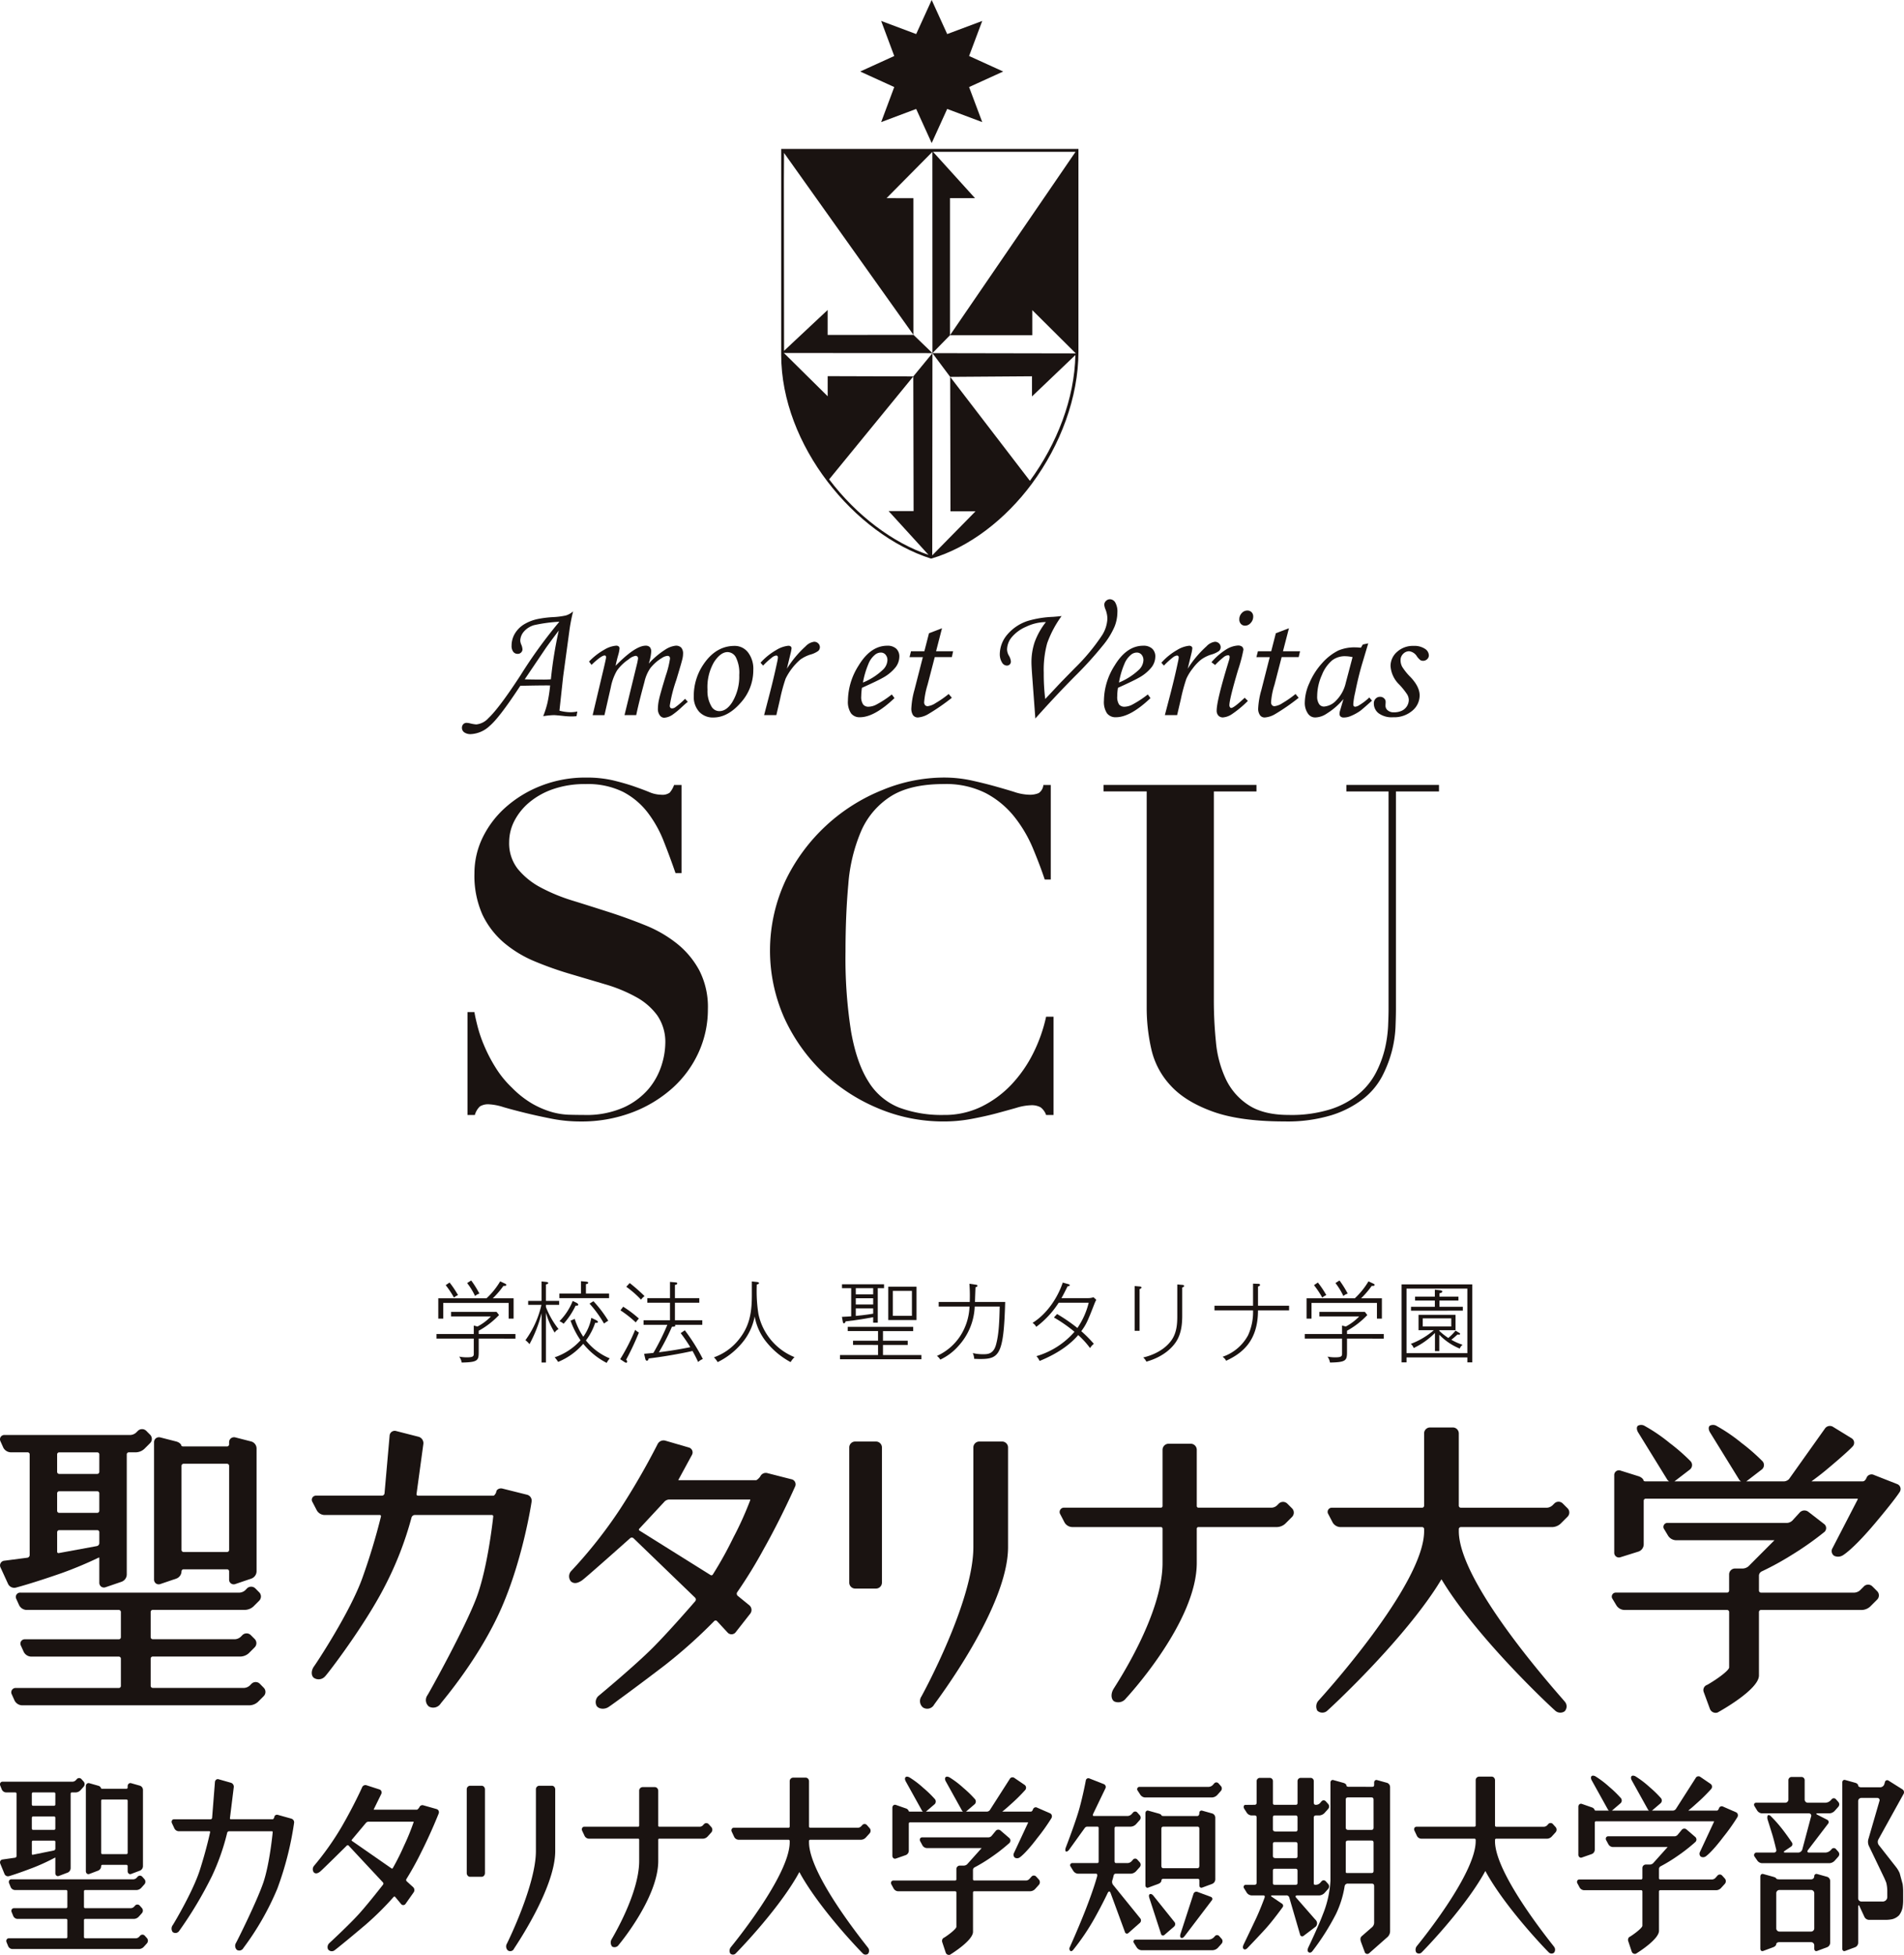 <svg xmlns="http://www.w3.org/2000/svg" width="517.366" height="531" viewBox="0 0 517.366 531">
  <g id="グループ_334" data-name="グループ 334" transform="translate(-739.691 -896)">
    <g id="グループ_329" data-name="グループ 329" transform="translate(739.691 1243.807)">
      <g id="グループ_326" data-name="グループ 326" transform="translate(118.614)">
        <g id="グループ_325" data-name="グループ 325">
          <path id="パス_869" data-name="パス 869" d="M113.193,817.961v3.623c0,2.327-.239,2.805-4.629,2.877a3.6,3.6,0,0,0-.674-1.608,10.63,10.63,0,0,0,1.991.2c1.441,0,1.971-.144,1.971-.89v-4.2H101.728v-1.249h10.125v-2.3l1.006.267a13.9,13.9,0,0,0,3.648-2.738H105.687v-1.245h12.351l.674.862a22.418,22.418,0,0,1-5.519,4.27v.886h9.981v1.249Zm8.133-5.42v-4.274H103.552v4.274h-1.345v-5.519h13.1a20.571,20.571,0,0,0,3.719-4.609l1.345.627c.216.1.311.191.311.335,0,.288-.359.288-.766.263a24.234,24.234,0,0,1-2.905,3.384h5.663v5.519Zm-14.85-5.711a25.554,25.554,0,0,0-2.255-3.384l1.054-.718a26.417,26.417,0,0,1,2.3,3.428A3.039,3.039,0,0,0,106.477,806.831Zm5.731-.435a18.938,18.938,0,0,0-2.159-3.524l1.105-.7a27.143,27.143,0,0,1,2.231,3.576A2.637,2.637,0,0,0,112.208,806.4Z" transform="translate(-101.728 -802.173)" fill="#1a1311"/>
          <path id="パス_870" data-name="パス 870" d="M113.349,808.651v.575a22.512,22.512,0,0,0,3.432,6,2.755,2.755,0,0,0-1.058.958,21.613,21.613,0,0,1-2.375-5.4v13.529h-1.177V810.9a35.978,35.978,0,0,1-3.284,8.424,7.018,7.018,0,0,0-1.105-1.081,25.933,25.933,0,0,0,4.342-9.594h-3.6V807.57h3.644v-5.28l1.177.124c.359.044.623.092.623.311,0,.263-.455.335-.623.383v4.462h3.6v1.081Zm16.506,15.759a19.658,19.658,0,0,1-6.357-5.18,18.167,18.167,0,0,1-6.84,4.917,6.993,6.993,0,0,0-.934-1.245,16.644,16.644,0,0,0,7.032-4.633,22.941,22.941,0,0,1-2.714-5.324l1.129-.479a19.38,19.38,0,0,0,2.327,4.845,12.421,12.421,0,0,0,2.183-5.136l1.249.6c.407.191.551.407.551.5,0,.336-.575.264-.746.239a16.3,16.3,0,0,1-2.518,4.8,16.151,16.151,0,0,0,6.477,4.873A6.355,6.355,0,0,0,129.855,824.411ZM117,806.827v-1.249h5.874v-3.356l1.345.116c.215.024.627.076.627.316,0,.263-.459.335-.627.383v2.542h6.289v1.249Zm4.414,2.039a20.2,20.2,0,0,1-3.264,4.917,3.824,3.824,0,0,0-1.125-.695,16.229,16.229,0,0,0,3.6-5.5l1.077.527c.239.12.431.335.431.479C122.129,808.891,121.77,808.891,121.41,808.867Zm7.726,4.869a32.171,32.171,0,0,0-3.939-5.419l1.058-.651a32.189,32.189,0,0,1,4.031,5.3A8.385,8.385,0,0,0,129.137,813.735Z" transform="translate(-83.622 -802.027)" fill="#1a1311"/>
          <path id="パス_871" data-name="パス 871" d="M115.865,823.381c.216.311.263.383.263.551,0,.144-.072.291-.239.291a.927.927,0,0,1-.455-.167l-1.2-.794a53.434,53.434,0,0,0,4.079-7.99,3.614,3.614,0,0,0,1.01.742A71.195,71.195,0,0,1,115.865,823.381Zm2.614-10.1a30.42,30.42,0,0,0-4.174-3.288l.746-.982a30.805,30.805,0,0,1,4.27,3.217A7.114,7.114,0,0,0,118.479,813.28Zm1.417-6.19a27.408,27.408,0,0,0-4.007-3.5l.938-1.006a46.873,46.873,0,0,1,4.031,3.548A3.981,3.981,0,0,0,119.9,807.091Zm15.524,16.941c-.671-1.445-1.2-2.427-1.536-3-.455.12-6.094,1.345-11.924,2.039-.024.168-.1.6-.455.6-.335,0-.407-.336-.479-.623l-.291-1.249c1.417-.12,1.9-.168,2.522-.24a63.135,63.135,0,0,0,3.791-7.63h-6.453v-1.245h7.171v-4.753H121.6v-1.245h6.166V802.27l1.369.12c.431.048.6.068.6.287,0,.287-.335.359-.623.407v3.6h6.621v1.245h-6.621v4.753h7.435v1.245h-7.435a.783.783,0,0,1,.1.192c0,.311-.339.311-.914.335a59.654,59.654,0,0,1-3.548,6.936c1.628-.215,4.7-.6,8.54-1.393a44.255,44.255,0,0,0-2.614-3.815l1.125-.766a51.8,51.8,0,0,1,4.893,7.8A3.788,3.788,0,0,0,135.42,824.032Z" transform="translate(-64.329 -801.883)" fill="#1a1311"/>
          <path id="パス_872" data-name="パス 872" d="M141.443,824.148a21.475,21.475,0,0,1-6.357-5.184,15.3,15.3,0,0,1-3.408-7.223,15.651,15.651,0,0,1-3.671,7.487,20.117,20.117,0,0,1-6.381,4.921,7.478,7.478,0,0,0-1.006-1.3,15.022,15.022,0,0,0,6.645-4.7c2.782-3.408,3.648-6.84,3.648-12.072v-3.839l1.369.144c.14.024.575.072.575.315s-.435.335-.6.359a40.248,40.248,0,0,0,.435,7.989A16.248,16.248,0,0,0,142.5,822.8,6.7,6.7,0,0,0,141.443,824.148Z" transform="translate(-45.23 -801.975)" fill="#1a1311"/>
          <path id="パス_873" data-name="パス 873" d="M129.2,822.8v-1.153h10.344v-2.734H132.75v-1.153h6.792v-2.614h-8.229V814h17.775v1.149h-8.2v2.614h6.72v1.153h-6.72v2.734h10.436V822.8Zm10.268-19.315v9.382h-1.245v-1.488c-1.8.335-4.055.742-7.487,1.129-.048.168-.168.527-.455.527-.215,0-.291-.263-.311-.455l-.239-1.3c1.2-.048,1.9-.1,2.518-.144v-7.654h-2.5v-1.053H141.17v1.053Zm-1.245,0h-4.729v1.68h4.729Zm0,2.738h-4.729v1.7h4.729Zm0,2.758h-4.729v2.039c.407-.024,2.762-.263,4.729-.6Zm4.1,3.169v-9.071H150v9.071Zm6.429-7.918h-5.184V811h5.184Z" transform="translate(-19.572 -801.398)" fill="#1a1311"/>
          <path id="パス_874" data-name="パス 874" d="M147.533,822.837c-.551,0-.842-.024-1.608-.048a4.247,4.247,0,0,0-.383-1.56,11.727,11.727,0,0,0,2.806.311c1.177,0,2.762,0,3.48-2.494.838-2.949.934-6.645,1.03-10.459h-6.788a16.833,16.833,0,0,1-4.462,10.747,15.02,15.02,0,0,1-4.9,3.671A3.123,3.123,0,0,0,135.8,822a14.851,14.851,0,0,0,6.262-5.3,15.81,15.81,0,0,0,2.594-8.109h-8.377v-1.25h8.444c0-.335.024-.886.024-1.752,0-1.513-.072-2.446-.12-3.189l1.656.24c.335.048.531.1.531.287,0,.287-.363.383-.531.407-.048,1.105-.12,2.881-.144,4.007h8.205C153.962,821.731,152.713,822.837,147.533,822.837Z" transform="translate(0.173 -801.506)" fill="#1a1311"/>
          <path id="パス_875" data-name="パス 875" d="M159.177,807.936c-1.92,4.917-2.231,5.659-3.624,7.579a36.342,36.342,0,0,1,3.408,3.432,4.95,4.95,0,0,0-1.034,1.149,22.731,22.731,0,0,0-3.213-3.524c-1.8,2.111-4.945,4.773-10.488,7.028a4.87,4.87,0,0,0-.862-1.3,21.838,21.838,0,0,0,10.34-6.621,40.125,40.125,0,0,0-5.587-3.887l.862-.934a46.9,46.9,0,0,1,5.515,3.791,20.868,20.868,0,0,0,3.073-6.864h-8.157a25.166,25.166,0,0,1-6.094,6.553,3.114,3.114,0,0,0-1.006-1.082c4.242-2.642,7-7.315,8.205-10.943l1.461.411c.239.072.435.12.435.287,0,.287-.435.311-.579.311-.766,1.537-1.221,2.45-1.68,3.216h7.175a4.247,4.247,0,0,0,1.536-.243l.766.7A7.835,7.835,0,0,0,159.177,807.936Z" transform="translate(19.649 -801.742)" fill="#1a1311"/>
          <path id="パス_876" data-name="パス 876" d="M150.607,803.689v11.35h-1.345V802.875l1.345.12c.311.024.5.072.5.287C151.11,803.55,150.723,803.642,150.607,803.689Zm11.585-.431v7.606c0,1.991-.144,4.917-1.752,7.271-.766,1.126-2.973,3.863-7.986,5.276a3.515,3.515,0,0,0-.866-1.125c4.965-1.2,7.008-3.743,7.678-4.681,1.532-2.159,1.584-4.8,1.584-6.716v-8.444l1.365.12c.287.024.479.072.479.288C162.695,803.115,162.436,803.186,162.192,803.258Z" transform="translate(40.435 -801.363)" fill="#1a1311"/>
          <path id="パス_877" data-name="パス 877" d="M166.526,809.633c0,8.329-4.27,11.661-8.66,13.7a2.738,2.738,0,0,0-.962-1.078,12.4,12.4,0,0,0,6.932-5.858,15.185,15.185,0,0,0,1.345-6.764H154.7v-1.245h10.484v-6l1.345.048c.239,0,.551.024.551.311,0,.239-.359.359-.551.431v5.208h8.444v1.245Z" transform="translate(56.69 -801.524)" fill="#1a1311"/>
          <path id="パス_878" data-name="パス 878" d="M172.317,817.961v3.623c0,2.327-.243,2.805-4.629,2.877a3.692,3.692,0,0,0-.674-1.608,10.59,10.59,0,0,0,1.991.2c1.441,0,1.967-.144,1.967-.89v-4.2H160.848v-1.249h10.125v-2.3l1.01.267a13.932,13.932,0,0,0,3.644-2.738H164.807v-1.245h12.355l.67.862a22.5,22.5,0,0,1-5.515,4.27v.886H182.3v1.249Zm8.133-5.42v-4.274H162.672v4.274h-1.345v-5.519h13.1a20.758,20.758,0,0,0,3.723-4.609l1.341.627c.216.1.311.191.311.335,0,.288-.359.288-.766.263a24.256,24.256,0,0,1-2.9,3.384h5.659v5.519ZM165.6,806.831a25.17,25.17,0,0,0-2.255-3.384l1.054-.718a26.41,26.41,0,0,1,2.3,3.428A3.073,3.073,0,0,0,165.6,806.831Zm5.735-.435a19.152,19.152,0,0,0-2.159-3.524l1.1-.7a27.3,27.3,0,0,1,2.235,3.576A2.593,2.593,0,0,0,171.332,806.4Z" transform="translate(75.086 -802.173)" fill="#1a1311"/>
          <path id="パス_879" data-name="パス 879" d="M185.309,823.621V822.28h-16.53v1.341h-1.341V802.438h19.215v21.183Zm0-20.03h-16.53v17.535h16.53Zm-2.063,16.29a16.339,16.339,0,0,1-5.567-3.767v4.462h-1.173v-4.944a20.529,20.529,0,0,1-5.783,4.1,2.472,2.472,0,0,0-.79-1.126,20.725,20.725,0,0,0,6.261-3.719h-4.15v-4.174H182.1v4.174h-4.418v.168a16.193,16.193,0,0,0,2.45,1.943,13.9,13.9,0,0,0,1.967-1.991l1.006.6c.072.048.239.144.239.267,0,.212-.239.212-.311.212a1.527,1.527,0,0,1-.383-.044c-.623.551-1.006.91-1.7,1.437a15.368,15.368,0,0,0,3.073,1.369A2.208,2.208,0,0,0,183.245,819.882ZM170,809.586v-1.054h6.477v-1.7h-5.376V805.77h5.376v-1.892l1.249.139c.431.052.766.1.766.363,0,.239-.263.383-.766.479v.91h5.156v1.058H177.73v1.7h6.353v1.054Zm10.939,2.087h-7.75v2.211h7.75Z" transform="translate(94.795 -801.38)" fill="#1a1311"/>
        </g>
      </g>
      <g id="グループ_328" data-name="グループ 328" transform="translate(0 39.225)">
        <g id="グループ_327" data-name="グループ 327">
          <path id="パス_880" data-name="パス 880" d="M156.959,813.135h-6.206a1.615,1.615,0,0,0-1.612,1.612V841.8c0,14.71-13.62,39.708-14.143,40.63a2.228,2.228,0,0,0,.491,2.965,2.135,2.135,0,0,0,2.989-.794c.7-1.046,20.09-26.5,20.09-42.8V814.747a1.615,1.615,0,0,0-1.608-1.612" transform="translate(115.347 -808.613)" fill="#1a1311"/>
          <path id="パス_881" data-name="パス 881" d="M137.1,813.135h-5.659a1.609,1.609,0,0,0-1.608,1.612v36.719a1.615,1.615,0,0,0,1.608,1.609H137.1a1.622,1.622,0,0,0,1.612-1.609V814.747a1.621,1.621,0,0,0-1.612-1.612" transform="translate(100.932 -808.613)" fill="#1a1311"/>
          <path id="パス_882" data-name="パス 882" d="M83.018,852.566a1.311,1.311,0,0,0,1.205.144l4.354-1.484a2.153,2.153,0,0,0,1.381-1.936.567.567,0,0,1,.168-.411.553.553,0,0,1,.391-.164h11.817a.559.559,0,0,1,.559.559v2.2a1.254,1.254,0,0,0,1.72,1.233l4.358-1.484a2.153,2.153,0,0,0,1.381-1.936V815.855a1.993,1.993,0,0,0-1.445-1.86L104.6,812.89a1.4,1.4,0,0,0-1.2.227,1.361,1.361,0,0,0-.511,1.1v.563a.56.56,0,0,1-.559.559H90.516a1.036,1.036,0,0,1-.575-.136c-.08-.594-.774-1.041-1.429-1.209L84.2,812.89a1.391,1.391,0,0,0-1.193.227,1.376,1.376,0,0,0-.515,1.1v37.258a1.314,1.314,0,0,0,.523,1.089m6.94-9.111V820.6a.547.547,0,0,1,.168-.391.553.553,0,0,1,.391-.164h11.817a.57.57,0,0,1,.4.164.56.56,0,0,1,.164.391v22.855a.56.56,0,0,1-.559.559H90.516a.541.541,0,0,1-.391-.167.548.548,0,0,1-.168-.391" transform="translate(-40.635 -809.485)" fill="#1a1311"/>
          <path id="パス_883" data-name="パス 883" d="M76.308,855.34c.044-.012,4.474-1.157,12.535-3.975a106.772,106.772,0,0,0,9.925-4.154.313.313,0,0,1,.184-.044.336.336,0,0,1,.036.179v6.641a1.317,1.317,0,0,0,.523,1.094,1.3,1.3,0,0,0,1.2.144l4.358-1.489a2.147,2.147,0,0,0,1.381-1.932V819.148a.555.555,0,0,1,.164-.4.545.545,0,0,1,.4-.164H109a3.553,3.553,0,0,0,2.219-.926l1.576-1.576a1.609,1.609,0,0,0,0-2.275l-1.05-1.053a1.619,1.619,0,0,0-2.275,0l-.511.507a2.508,2.508,0,0,1-1.477.615H73.259a1.226,1.226,0,0,0-1.073.531,1.239,1.239,0,0,0-.048,1.2l.75,1.676a2.372,2.372,0,0,0,2.011,1.3h4.613a.543.543,0,0,1,.391.164.555.555,0,0,1,.164.4v27.361a.749.749,0,0,1-.619.706l-6.25.814a1.275,1.275,0,0,0-1.038,1.86l2.039,4.446a1.856,1.856,0,0,0,2.107,1.005M98.987,823.9a.557.557,0,0,1-.559.555H88.088a.559.559,0,0,1-.559-.555v-4.749a.559.559,0,0,1,.559-.559h10.34a.552.552,0,0,1,.4.164.539.539,0,0,1,.164.4Zm0,5.819v4.753a.558.558,0,0,1-.559.559H88.088a.559.559,0,0,1-.559-.559v-4.753a.565.565,0,0,1,.559-.559h10.34a.557.557,0,0,1,.4.167.544.544,0,0,1,.164.391m0,10.571v2.985a.847.847,0,0,1-.635.774l-10.372,1.907a.4.4,0,0,1-.323-.076.38.38,0,0,1-.128-.307v-5.284a.565.565,0,0,1,.559-.559h10.34a.557.557,0,0,1,.4.167.537.537,0,0,1,.164.391" transform="translate(-72.005 -811.135)" fill="#1a1311"/>
          <path id="パス_884" data-name="パス 884" d="M140.313,849.382a1.6,1.6,0,0,0-2.275,0l-.507.507a2.542,2.542,0,0,1-1.481.611H111.212a.553.553,0,0,1-.4-.164.546.546,0,0,1-.164-.4v-7.4a.559.559,0,0,1,.559-.559H135.1a3.558,3.558,0,0,0,2.223-.918l1.576-1.576a1.614,1.614,0,0,0,0-2.279l-1.05-1.049a1.614,1.614,0,0,0-2.279,0l-.507.507a2.529,2.529,0,0,1-1.477.611H111.212a.553.553,0,0,1-.4-.164.545.545,0,0,1-.164-.395v-6.848a.552.552,0,0,1,.164-.4.574.574,0,0,1,.4-.167h25.13a3.546,3.546,0,0,0,2.219-.918l1.576-1.576a1.611,1.611,0,0,0,0-2.275l-1.05-1.054a1.609,1.609,0,0,0-2.275,0L136.3,824a2.51,2.51,0,0,1-1.477.615H75.263a1.175,1.175,0,0,0-1.121,1.732l.754,1.672a2.354,2.354,0,0,0,2.007,1.3h25.086a.559.559,0,0,1,.4.167.552.552,0,0,1,.164.4v6.848a.555.555,0,0,1-.559.559H76.512a1.174,1.174,0,0,0-1.121,1.732l.754,1.672a2.353,2.353,0,0,0,2.007,1.3h23.837a.539.539,0,0,1,.4.164.553.553,0,0,1,.164.4v7.4a.555.555,0,0,1-.559.559H74.03a1.174,1.174,0,0,0-1.121,1.732l.75,1.672a2.364,2.364,0,0,0,2.011,1.3h61.893a3.569,3.569,0,0,0,2.223-.918l1.576-1.577a1.616,1.616,0,0,0,0-2.279Z" transform="translate(-69.704 -779.053)" fill="#1a1311"/>
          <path id="パス_885" data-name="パス 885" d="M259.649,828.947a1.434,1.434,0,0,0-.858-.87l-6.285-2.47a1.475,1.475,0,0,0-1.979.638c-.383.966-.8,1.1-1.157,1.1H235.5c.758-.551,2.339-1.716,3.8-2.925,6.134-5.1,7.395-6.553,7.447-6.613a1.428,1.428,0,0,0-.343-2.179l-5.048-3.1a1.619,1.619,0,0,0-2.219.523c.016-.028-9.718,13.66-9.718,13.66a2.041,2.041,0,0,1-1.329.631H217.774a2.084,2.084,0,0,0,.2-.124l4.015-3.081a1.539,1.539,0,0,0,.227-2.243,52.9,52.9,0,0,0-5.707-4.981,45.766,45.766,0,0,0-6.7-4.581,1.868,1.868,0,0,0-1.928-.1c-.495.435-.279,1.3.136,1.919-.012-.016,7.8,12.643,7.8,12.643a1.481,1.481,0,0,0,.559.551H198.243a1.736,1.736,0,0,0,.2-.124l4.015-3.081a1.543,1.543,0,0,0,.223-2.243,52.326,52.326,0,0,0-5.707-4.981,45.515,45.515,0,0,0-6.7-4.581,1.861,1.861,0,0,0-1.923-.1c-.495.435-.279,1.3.132,1.919-.008-.016,7.8,12.643,7.8,12.643a1.521,1.521,0,0,0,.563.551h-6.361a1.01,1.01,0,0,1-.571-.136c-.08-.587-.754-1.058-1.389-1.261l-4.889-1.532a1.274,1.274,0,0,0-1.716,1.261v21a1.274,1.274,0,0,0,1.716,1.261l4.889-1.533a2.106,2.106,0,0,0,1.4-1.916V832.6a.566.566,0,0,1,.559-.559H247.9a.271.271,0,0,1,.192.052.3.3,0,0,1-.036.2c.012-.028-6.816,13.169-6.816,13.169a1.548,1.548,0,0,0,.415,2.091,2.476,2.476,0,0,0,2.227-.036c.112-.052,2.71-1.457,8.78-8.648,5.667-6.716,6.812-8.628,6.856-8.7a1.461,1.461,0,0,0,.132-1.217" transform="translate(256.712 -812.002)" fill="#1a1311"/>
          <path id="パス_886" data-name="パス 886" d="M252.539,838.439a1.612,1.612,0,0,0-2.275,0l-1.094,1.093a2.527,2.527,0,0,1-1.477.611H222.289a.536.536,0,0,1-.391-.164.57.57,0,0,1-.164-.4v-4.1a1.334,1.334,0,0,1,.678-1.062,78.224,78.224,0,0,0,8.209-4.494,84,84,0,0,0,8.875-6.242,1.394,1.394,0,0,0-.08-2.195l-4.29-3.316a1.736,1.736,0,0,0-2.3.2l-2.019,2.211a2.332,2.332,0,0,1-1.429.63h-32.4a1.079,1.079,0,0,0-.982,1.724l1.073,1.792a2.662,2.662,0,0,0,2.091,1.185h26.79c-.814.814-7.064,7.083-7.064,7.083a2.606,2.606,0,0,1-1.489.6h-2.163a1.609,1.609,0,0,0-1.608,1.609v4.378a.558.558,0,0,1-.559.559H182.94a1.084,1.084,0,0,0-.982,1.728l1.074,1.792a2.666,2.666,0,0,0,2.091,1.189h27.951a.566.566,0,0,1,.559.555v15.045c0,.794-3.1,3.109-6,4.769l.124-.052a1.5,1.5,0,0,0-1.026,1.987l1.676,4.558a1.659,1.659,0,0,0,2.059,1l.048-.016.04-.024c1.145-.635,11.178-6.293,11.178-10.025v-17.24a.553.553,0,0,1,.164-.391.536.536,0,0,1,.391-.164h27.448a3.543,3.543,0,0,0,2.219-.922l1.9-1.9a1.614,1.614,0,0,0,0-2.279Z" transform="translate(256.219 -794.58)" fill="#1a1311"/>
          <path id="パス_887" data-name="パス 887" d="M228.611,832.825a1.6,1.6,0,0,0-2.275,0l-.547.543a2.5,2.5,0,0,1-1.477.615H200.935a.563.563,0,0,1-.4-.164.552.552,0,0,1-.164-.4V813.786a1.622,1.622,0,0,0-1.612-1.609h-6.206a1.614,1.614,0,0,0-1.608,1.609v19.638a.558.558,0,0,1-.559.559H165.964a1.126,1.126,0,0,0-1.054,1.732l1.185,2.275a2.513,2.513,0,0,0,2.051,1.245h22.244a.556.556,0,0,1,.4.164.529.529,0,0,1,.16.379v.547c0,14.638-28.151,45.439-28.745,46.094a2.367,2.367,0,0,0-.263,2.7,2.009,2.009,0,0,0,2.542.124c.722-.594,19.511-17.9,29.7-33.466.678-1.042,1.369-2.183,1.373-2.195a.321.321,0,0,1,.108-.12.326.326,0,0,1,.1.12c.008.012.694,1.153,1.377,2.2,10.184,15.56,28.514,32.541,29.368,33.263a2.05,2.05,0,0,0,2.614.235,1.921,1.921,0,0,0,.072-2.594c-.654-.918-28.821-31.719-28.821-46.357v-.551a.511.511,0,0,1,.16-.375.556.556,0,0,1,.4-.164H225.81a3.544,3.544,0,0,0,2.219-.922l1.9-1.9a1.614,1.614,0,0,0,0-2.279Z" transform="translate(196.022 -811.478)" fill="#1a1311"/>
          <path id="パス_888" data-name="パス 888" d="M151.747,829.766l-6.625-1.656a1.621,1.621,0,0,0-1.333.184,1.014,1.014,0,0,0-.439.742c-.032.276-.495.966-.71.978H122.092a.388.388,0,0,1-.311-.128.4.4,0,0,1-.08-.331l1.86-13.612a1.807,1.807,0,0,0-1.317-1.928l-6.09-1.557a1.392,1.392,0,0,0-1.772,1.289L113,829.418a.713.713,0,0,1-.678.595H94.472a1.127,1.127,0,0,0-1.05,1.732l1.185,2.275a2.489,2.489,0,0,0,2.051,1.245h15.025a.354.354,0,0,1,.291.119.349.349,0,0,1,.056.307,170.5,170.5,0,0,1-5,16.55c-3.3,9.3-12.467,23.166-13.189,24.148s-.874,2.39-.068,3.093a2.33,2.33,0,0,0,3.089-.4c.854-.854,10.711-13.776,16.091-24.212a92.343,92.343,0,0,0,7.4-18.972,1,1,0,0,1,.866-.638h20.928a.405.405,0,0,1,.315.132.393.393,0,0,1,.076.327c-.016.168-1.445,13.788-4.557,22.033-3.125,8.277-12.719,25.545-13.309,26.459a2.267,2.267,0,0,0,.4,3.085,2.424,2.424,0,0,0,3.213-.85c.826-1.07,10.623-12.491,16.518-25.988s8.141-28.634,8.161-28.785a1.667,1.667,0,0,0-1.225-1.911" transform="translate(-8.518 -810.789)" fill="#1a1311"/>
          <path id="パス_889" data-name="パス 889" d="M171.192,823.617l-6.477-1.652a1.661,1.661,0,0,0-1.967.774c-.14.343-.93,1.121-1.2,1.125H140.567a.289.289,0,0,1-.14-.02.332.332,0,0,1,.052-.132L144.127,817a1.384,1.384,0,0,0-.858-2.023l-6.385-1.856a1.8,1.8,0,0,0-2.107.986,196.849,196.849,0,0,1-10.188,17.623A126.538,126.538,0,0,1,111.255,848.6a2.142,2.142,0,0,0,0,2.766c.918.786,1.979.387,2.961-.263s13.106-11.47,13.106-11.47a.7.7,0,0,1,.918-.016l16.781,16.19a.731.731,0,0,1,.02.906c-.06.072-6.936,8.045-11.645,12.754s-13.96,12.419-14.606,12.95a2.239,2.239,0,0,0-.591,2.7c.535.914,2.127,1.093,3.248.367,1.257-.814,8.464-6.122,15.368-11.4A138.455,138.455,0,0,0,150.2,862.112a.519.519,0,0,1,.367-.14.533.533,0,0,1,.379.172l2.873,3.1a1.428,1.428,0,0,0,2.207-.1l3.943-5.032a1.647,1.647,0,0,0-.247-2.271l-3.161-2.574a.761.761,0,0,1-.164-.93,127.05,127.05,0,0,0,7.259-11.825c4.769-8.448,8.46-16.841,8.5-16.925a1.406,1.406,0,0,0-.958-1.975m-11.254,5.743-.012.024-.008.028a90.31,90.31,0,0,1-4.569,10.085,102.922,102.922,0,0,1-5.5,9.909.518.518,0,0,1-.323.283.461.461,0,0,1-.371-.072c-.016-.008-19.215-12.02-19.247-12.04a.34.34,0,0,1-.2-.231.347.347,0,0,1,.1-.287c-.016.016,6.728-7.235,6.728-7.235l.024-.02.016-.028a1.91,1.91,0,0,1,1.3-.658h21.9a.282.282,0,0,1,.192.048.244.244,0,0,1-.032.2" transform="translate(43.89 -808.839)" fill="#1a1311"/>
          <path id="パス_890" data-name="パス 890" d="M206.021,829.564a1.652,1.652,0,0,0-2.335,0l-.527.527a2.317,2.317,0,0,1-1.361.563H181.853a.443.443,0,0,1-.443-.443V814.937a1.649,1.649,0,0,0-1.652-1.652h-5.994a1.653,1.653,0,0,0-1.652,1.652V830.21a.441.441,0,0,1-.439.443H145.433a1.181,1.181,0,0,0-1.1,1.812l1.145,2.2a2.481,2.481,0,0,0,2.067,1.253h24.128a.449.449,0,0,1,.311.132.455.455,0,0,1,.128.311v9.3c0,14.159-12.579,32.968-13.337,34.253s-.674,2.742.176,3.348a2.6,2.6,0,0,0,3.2-.786c.982-1.054,19.259-21,19.259-36.815v-9.3a.443.443,0,0,1,.443-.443h21.39a3.5,3.5,0,0,0,2.215-.914l1.836-1.836a1.652,1.652,0,0,0,0-2.335Z" transform="translate(143.782 -808.165)" fill="#1a1311"/>
          <path id="パス_891" data-name="パス 891" d="M118.9,836.563h-3.46a.952.952,0,0,0-.894,1V854.31c0,9.111-7.59,24.591-7.886,25.158a1.485,1.485,0,0,0,.275,1.836,1.126,1.126,0,0,0,1.668-.491c.391-.651,11.194-16.406,11.194-26.5V837.561a1.059,1.059,0,0,0-.263-.706.855.855,0,0,0-.635-.291" transform="translate(31.073 -738.546)" fill="#1a1311"/>
          <path id="パス_892" data-name="パス 892" d="M107.837,836.563h-3.153a.953.953,0,0,0-.9,1v22.731a1.056,1.056,0,0,0,.263.7.844.844,0,0,0,.635.3h3.153a.844.844,0,0,0,.635-.3,1.036,1.036,0,0,0,.263-.7V837.561a1.039,1.039,0,0,0-.263-.706.855.855,0,0,0-.635-.291" transform="translate(23.041 -738.546)" fill="#1a1311"/>
          <path id="パス_893" data-name="パス 893" d="M78.142,860.975a.668.668,0,0,0,.67.088l2.426-.922a1.324,1.324,0,0,0,.77-1.193.371.371,0,0,1,.092-.255.3.3,0,0,1,.22-.1h6.585a.3.3,0,0,1,.22.1.358.358,0,0,1,.088.243V860.3a.854.854,0,0,0,.291.674.669.669,0,0,0,.67.088l2.426-.922a1.324,1.324,0,0,0,.77-1.193v-20.7a1.217,1.217,0,0,0-.806-1.153l-2.4-.682a.718.718,0,0,0-.666.136.906.906,0,0,0-.287.682v.351a.331.331,0,0,1-.307.347H82.321a.538.538,0,0,1-.319-.084,1.05,1.05,0,0,0-.8-.75l-2.4-.682a.723.723,0,0,0-.666.136.9.9,0,0,0-.283.682V860.3a.854.854,0,0,0,.291.674m3.867-5.643V841.185a.355.355,0,0,1,.092-.243.294.294,0,0,1,.22-.1h6.585a.294.294,0,0,1,.22.1.352.352,0,0,1,.088.243v14.147a.331.331,0,0,1-.307.347H82.321a.3.3,0,0,1-.22-.1.355.355,0,0,1-.092-.244" transform="translate(-54.525 -739.085)" fill="#1a1311"/>
          <path id="パス_894" data-name="パス 894" d="M74.4,862.7c.024-.008,2.49-.718,6.984-2.462a56.682,56.682,0,0,0,5.535-2.57c.056-.032.092-.032.1-.028a.186.186,0,0,1,.024.112v4.111a.845.845,0,0,0,.291.678.661.661,0,0,0,.666.084l2.426-.918a1.338,1.338,0,0,0,.774-1.2V840.283a.343.343,0,0,1,.092-.243.285.285,0,0,1,.219-.1h1.1a1.892,1.892,0,0,0,1.241-.571l.878-.978a1.086,1.086,0,0,0,0-1.409l-.587-.651a.837.837,0,0,0-1.269,0l-.283.311a1.318,1.318,0,0,1-.822.383H72.7a.68.68,0,0,0-.6.327.857.857,0,0,0-.024.742l.419,1.037a1.325,1.325,0,0,0,1.121.806h2.57a.3.3,0,0,1,.219.1.362.362,0,0,1,.092.243v16.945a.457.457,0,0,1-.343.439l-3.484.5a.748.748,0,0,0-.571.4.925.925,0,0,0-.008.75l1.133,2.754a1.011,1.011,0,0,0,1.177.622m12.639-19.471a.334.334,0,0,1-.315.347H80.97a.282.282,0,0,1-.219-.1.358.358,0,0,1-.1-.244v-2.941a.366.366,0,0,1,.1-.243.291.291,0,0,1,.219-.1h5.759a.291.291,0,0,1,.219.1.366.366,0,0,1,.1.243Zm0,3.6v2.941a.334.334,0,0,1-.315.347H80.97a.291.291,0,0,1-.219-.1.376.376,0,0,1-.1-.247v-2.941a.366.366,0,0,1,.1-.244.291.291,0,0,1,.219-.1h5.759a.291.291,0,0,1,.219.1.366.366,0,0,1,.1.244m0,6.549v1.848a.518.518,0,0,1-.359.479l-5.775,1.177a.2.2,0,0,1-.18-.044.244.244,0,0,1-.076-.192v-3.268a.352.352,0,0,1,.1-.244.283.283,0,0,1,.219-.1h5.759a.283.283,0,0,1,.219.1.352.352,0,0,1,.1.244" transform="translate(-72.006 -740.107)" fill="#1a1311"/>
          <path id="パス_895" data-name="パス 895" d="M110.067,859a.839.839,0,0,0-1.269,0l-.283.315a1.355,1.355,0,0,1-.822.379H93.849a.293.293,0,0,1-.22-.1.374.374,0,0,1-.092-.243v-4.573a.369.369,0,0,1,.092-.247.289.289,0,0,1,.22-.1h13.313a1.887,1.887,0,0,0,1.237-.575l.878-.974a1.066,1.066,0,0,0,.263-.706,1.049,1.049,0,0,0-.263-.7l-.583-.654a.855.855,0,0,0-.635-.291.842.842,0,0,0-.635.291l-.283.315a1.338,1.338,0,0,1-.826.383H93.849a.309.309,0,0,1-.22-.1.375.375,0,0,1-.092-.243v-4.242a.375.375,0,0,1,.092-.243.29.29,0,0,1,.22-.1h14a1.869,1.869,0,0,0,1.237-.575l.882-.978a1.083,1.083,0,0,0,0-1.409l-.587-.651a.862.862,0,0,0-.635-.291.876.876,0,0,0-.635.291l-.283.315a1.348,1.348,0,0,1-.822.383H73.823a.671.671,0,0,0-.6.327.844.844,0,0,0-.024.742l.419,1.037a1.319,1.319,0,0,0,1.117.806H88.717a.3.3,0,0,1,.219.1.371.371,0,0,1,.088.243v4.242a.331.331,0,0,1-.307.347h-14.2a.679.679,0,0,0-.6.327.844.844,0,0,0-.024.742l.423,1.038a1.316,1.316,0,0,0,1.117.806H88.717a.3.3,0,0,1,.219.1.367.367,0,0,1,.088.247v4.573a.331.331,0,0,1-.307.347H73.133a.669.669,0,0,0-.6.327.84.84,0,0,0-.024.746l.419,1.033a1.3,1.3,0,0,0,1.117.806h34.488a1.884,1.884,0,0,0,1.237-.571l.882-.974a1.088,1.088,0,0,0,0-1.413Z" transform="translate(-70.722 -720.245)" fill="#1a1311"/>
          <path id="パス_896" data-name="パス 896" d="M176.085,846.433a.858.858,0,0,0-.479-.539l-3.5-1.528a.782.782,0,0,0-1.1.4c-.215.6-.447.678-.646.678h-7.73c.423-.339,1.305-1.058,2.111-1.812a47.146,47.146,0,0,0,4.154-4.091.99.99,0,0,0,.192-.726.925.925,0,0,0-.383-.626l-2.817-1.92a.85.85,0,0,0-1.233.327c.012-.016-5.415,8.46-5.415,8.46a1.088,1.088,0,0,1-.738.387h-5.747a.69.69,0,0,0,.112-.076l2.239-1.908a.989.989,0,0,0,.335-.662,1.025,1.025,0,0,0-.208-.722,30.605,30.605,0,0,0-3.181-3.085,25.461,25.461,0,0,0-3.735-2.837c-.359-.2-.822-.307-1.074-.064-.279.267-.16.8.072,1.185l4.346,7.83a.885.885,0,0,0,.311.339h-10.1a.929.929,0,0,0,.112-.076l2.235-1.908a.98.98,0,0,0,.335-.662,1.025,1.025,0,0,0-.208-.722,30.592,30.592,0,0,0-3.181-3.085,25.456,25.456,0,0,0-3.735-2.837c-.355-.2-.826-.307-1.07-.064-.279.267-.16.8.072,1.185l4.346,7.83a.855.855,0,0,0,.311.339h-3.544a.534.534,0,0,1-.319-.084,1.111,1.111,0,0,0-.774-.778l-2.722-.95a.688.688,0,0,0-.67.1.87.87,0,0,0-.291.678v13a.872.872,0,0,0,.291.682.679.679,0,0,0,.67.1l2.722-.95a1.29,1.29,0,0,0,.782-1.181V848.7a.355.355,0,0,1,.092-.244.282.282,0,0,1,.22-.1h31.994a.143.143,0,0,1,.108.032.218.218,0,0,1-.024.12l-3.8,8.153a1.021,1.021,0,0,0,.231,1.293,1.251,1.251,0,0,0,1.241-.016c.06-.036,1.509-.9,4.893-5.359a53.459,53.459,0,0,0,3.819-5.388,1.016,1.016,0,0,0,.076-.754" transform="translate(109.71 -740.398)" fill="#1a1311"/>
          <path id="パス_897" data-name="パス 897" d="M172.119,852.311a.839.839,0,0,0-1.269,0l-.611.675a1.319,1.319,0,0,1-.822.383H155.266a.3.3,0,0,1-.22-.1.358.358,0,0,1-.1-.243v-2.542a.842.842,0,0,1,.383-.658,42.861,42.861,0,0,0,4.573-2.782,48.6,48.6,0,0,0,4.945-3.863.97.97,0,0,0,.275-.69.9.9,0,0,0-.319-.666l-2.394-2.055a.9.9,0,0,0-1.281.12l-1.125,1.365a1.2,1.2,0,0,1-.79.391H141.163a.633.633,0,0,0-.591.336.791.791,0,0,0,.044.734l.6,1.11a1.456,1.456,0,0,0,1.165.734h14.925l-3.935,4.39a1.382,1.382,0,0,1-.83.367h-1.205a.953.953,0,0,0-.9,1v2.714a.328.328,0,0,1-.311.347H133.333a.639.639,0,0,0-.591.331.8.8,0,0,0,.048.738l.6,1.105a1.464,1.464,0,0,0,1.165.738h15.572a.283.283,0,0,1,.22.1.355.355,0,0,1,.092.243v9.315c0,.491-1.728,1.923-3.34,2.953l.072-.032a.844.844,0,0,0-.535.471,1.037,1.037,0,0,0-.044.758l.938,2.821a.91.91,0,0,0,1.149.619l.028-.012.024-.012c.635-.4,6.222-3.9,6.222-6.21V856.625a.358.358,0,0,1,.1-.243.277.277,0,0,1,.22-.1h15.289a1.9,1.9,0,0,0,1.241-.575l1.058-1.173a1.086,1.086,0,0,0,0-1.408Z" transform="translate(109.437 -729.611)" fill="#1a1311"/>
          <path id="パス_898" data-name="パス 898" d="M159.007,848.9a.834.834,0,0,0-1.265,0l-.307.335a1.338,1.338,0,0,1-.822.383h-13.03a.293.293,0,0,1-.219-.1.374.374,0,0,1-.092-.243V837.01a1.062,1.062,0,0,0-.259-.706.861.861,0,0,0-.635-.291h-3.46a.952.952,0,0,0-.894,1v12.264a.331.331,0,0,1-.311.347h-14.85a.65.65,0,0,0-.595.331.824.824,0,0,0,.008.742l.662,1.409a1.383,1.383,0,0,0,1.141.77h13.632a.312.312,0,0,1,.223.1.38.38,0,0,1,.088.235v.339c0,9.063-15.688,28.131-16.019,28.538a1.593,1.593,0,0,0-.148,1.668,1.031,1.031,0,0,0,1.417.08c.4-.367,10.875-11.087,16.55-20.72.379-.646.762-1.353.766-1.361a.2.2,0,0,1,.056-.076.185.185,0,0,1,.064.076c0,.008.383.714.762,1.361,5.679,9.634,15.887,20.15,16.37,20.6a1.056,1.056,0,0,0,1.453.147,1.291,1.291,0,0,0,.04-1.608c-.367-.571-16.063-19.639-16.063-28.7v-.339a.38.38,0,0,1,.088-.235.312.312,0,0,1,.224-.1h13.864a1.869,1.869,0,0,0,1.237-.575l1.058-1.169a1.063,1.063,0,0,0,.259-.707,1.029,1.029,0,0,0-.263-.7Z" transform="translate(76.56 -740.194)" fill="#1a1311"/>
          <path id="パス_899" data-name="パス 899" d="M116.293,846.862l-3.691-1.03a.82.82,0,0,0-.742.116.633.633,0,0,0-.243.455c-.02.176-.279.6-.4.611H99.767a.209.209,0,0,1-.172-.08.284.284,0,0,1-.048-.2l1.042-8.429a1.12,1.12,0,0,0-.738-1.193l-3.392-.966a.732.732,0,0,0-.666.128.939.939,0,0,0-.323.671l-.766,9.706a.42.42,0,0,1-.383.367H84.379a.645.645,0,0,0-.595.331.816.816,0,0,0,.008.738l.662,1.409a1.38,1.38,0,0,0,1.141.774h8.373a.2.2,0,0,1,.164.072.258.258,0,0,1,.028.2c-.008.032-.938,4.47-2.782,10.244-1.84,5.759-6.948,14.343-7.351,14.953a1.586,1.586,0,0,0-.036,1.912,1.207,1.207,0,0,0,1.72-.243,107.188,107.188,0,0,0,8.967-14.993,61.416,61.416,0,0,0,4.126-11.749.561.561,0,0,1,.479-.391h11.661a.2.2,0,0,1,.176.076.276.276,0,0,1,.044.208c-.008.1-.806,8.536-2.538,13.641-1.744,5.124-7.088,15.815-7.419,16.382a1.524,1.524,0,0,0,.223,1.911,1.275,1.275,0,0,0,1.792-.531,74.938,74.938,0,0,0,9.2-16.087,87.012,87.012,0,0,0,4.549-17.823,1.033,1.033,0,0,0-.682-1.181" transform="translate(-37.068 -739.893)" fill="#1a1311"/>
          <path id="パス_900" data-name="パス 900" d="M126.982,843.052l-3.608-1.021a.888.888,0,0,0-1.1.479c-.08.211-.519.69-.666.7h-11.7a.207.207,0,0,1-.076-.012.239.239,0,0,1,.028-.084l2.035-4.154a.977.977,0,0,0,.036-.762.82.82,0,0,0-.515-.487l-3.56-1.149a.968.968,0,0,0-1.173.607c-.016.036-2.1,4.745-5.679,10.915a77.708,77.708,0,0,1-7.427,10.444,1.433,1.433,0,0,0,0,1.708c.515.487,1.1.24,1.648-.163s7.3-7.1,7.3-7.1a.364.364,0,0,1,.511-.008l9.35,10.021a.5.5,0,0,1,.016.563c-.036.044-3.867,4.98-6.493,7.9s-7.778,7.69-8.137,8.021a1.477,1.477,0,0,0-.331,1.664,1.251,1.251,0,0,0,1.812.231c.7-.5,4.717-3.791,8.564-7.06a81.051,81.051,0,0,0,7.455-7.411.263.263,0,0,1,.208-.088.271.271,0,0,1,.208.1l1.6,1.92a.778.778,0,0,0,.627.3.814.814,0,0,0,.6-.355l2.195-3.117a1.09,1.09,0,0,0-.14-1.4l-1.756-1.6a.5.5,0,0,1-.1-.575,80.592,80.592,0,0,0,4.047-7.319c2.662-5.236,4.713-10.428,4.733-10.483a.978.978,0,0,0,0-.75.84.84,0,0,0-.531-.471m-6.274,3.556-.008.016v.016a60.659,60.659,0,0,1-2.546,6.246,68.067,68.067,0,0,1-3.065,6.134.3.3,0,0,1-.184.175.24.24,0,0,1-.2-.044c-.008-.008-10.707-7.443-10.727-7.455a.217.217,0,0,1-.112-.144.252.252,0,0,1,.056-.18l3.751-4.478.008-.012.016-.016a1.017,1.017,0,0,1,.722-.411h12.2a.144.144,0,0,1,.108.032.194.194,0,0,1-.02.12" transform="translate(-8.304 -738.685)" fill="#1a1311"/>
          <path id="パス_901" data-name="パス 901" d="M146.095,846.733a.864.864,0,0,0-1.3,0l-.3.327a1.246,1.246,0,0,1-.754.347H132.626a.24.24,0,0,1-.176-.08.279.279,0,0,1-.072-.192v-9.458a1.084,1.084,0,0,0-.267-.722.87.87,0,0,0-.654-.3H128.12a.972.972,0,0,0-.918,1.021v9.458a.262.262,0,0,1-.247.271H112.333a.683.683,0,0,0-.623.351.858.858,0,0,0,.008.77l.639,1.361a1.375,1.375,0,0,0,1.149.778h13.449a.237.237,0,0,1,.176.084.3.3,0,0,1,.072.192V856.7c0,8.764-7.012,20.413-7.435,21.207a1.73,1.73,0,0,0,.1,2.075,1.359,1.359,0,0,0,1.784-.487c.551-.654,10.731-13,10.731-22.8v-5.755a.279.279,0,0,1,.072-.192.231.231,0,0,1,.176-.084h11.92a1.842,1.842,0,0,0,1.233-.567l1.022-1.138a1.1,1.1,0,0,0,0-1.445Z" transform="translate(46.48 -738.268)" fill="#1a1311"/>
          <path id="パス_902" data-name="パス 902" d="M222.789,846.365a.864.864,0,0,0-.475-.539l-3.5-1.528a.784.784,0,0,0-1.105.4c-.215.595-.443.679-.643.679h-7.734c.427-.339,1.305-1.062,2.115-1.812a47.223,47.223,0,0,0,4.15-4.091.96.96,0,0,0,.192-.726.9.9,0,0,0-.383-.627l-2.814-1.919a.853.853,0,0,0-1.237.327c.012-.016-5.411,8.457-5.411,8.457a1.094,1.094,0,0,1-.742.391h-5.743a1.114,1.114,0,0,0,.112-.076l2.239-1.912a.97.97,0,0,0,.335-.658,1.025,1.025,0,0,0-.212-.726,31.193,31.193,0,0,0-3.181-3.085,25.938,25.938,0,0,0-3.735-2.837c-.355-.2-.822-.3-1.074-.06-.275.267-.156.8.072,1.185l4.35,7.83a.881.881,0,0,0,.311.339h-10.1l.116-.076,2.235-1.912a.971.971,0,0,0,.335-.658,1.024,1.024,0,0,0-.211-.726,30.57,30.57,0,0,0-3.181-3.085,26.32,26.32,0,0,0-3.731-2.837c-.355-.2-.826-.3-1.077-.06-.271.267-.152.8.076,1.185l4.346,7.83a.89.89,0,0,0,.315.339h-3.548a.5.5,0,0,1-.315-.084,1.128,1.128,0,0,0-.778-.782l-2.722-.95a.689.689,0,0,0-.666.1.869.869,0,0,0-.291.678v13a.857.857,0,0,0,.291.678.67.67,0,0,0,.666.1l2.722-.95a1.291,1.291,0,0,0,.782-1.181v-7.355a.366.366,0,0,1,.092-.243.281.281,0,0,1,.219-.1H216.24c.068,0,.1.02.108.032a.2.2,0,0,1-.02.12c.008-.02-3.8,8.153-3.8,8.153a1.031,1.031,0,0,0,.231,1.293,1.271,1.271,0,0,0,1.245-.016c.056-.036,1.508-.9,4.889-5.36a53.476,53.476,0,0,0,3.819-5.388,1,1,0,0,0,.076-.754" transform="translate(249.402 -740.606)" fill="#1a1311"/>
          <path id="パス_903" data-name="パス 903" d="M218.827,852.244a.833.833,0,0,0-1.269,0l-.607.674a1.342,1.342,0,0,1-.826.379H201.97a.3.3,0,0,1-.219-.1.363.363,0,0,1-.092-.244v-2.542a.839.839,0,0,1,.379-.658,42.392,42.392,0,0,0,4.573-2.781,46.165,46.165,0,0,0,4.945-3.867.919.919,0,0,0-.04-1.357l-2.394-2.055a.9.9,0,0,0-1.281.124l-1.125,1.365a1.212,1.212,0,0,1-.79.391H187.867a.638.638,0,0,0-.591.335.793.793,0,0,0,.044.734l.6,1.109a1.471,1.471,0,0,0,1.165.734h14.929c-.455.5-3.935,4.386-3.935,4.386a1.365,1.365,0,0,1-.834.371h-1.2a.952.952,0,0,0-.9.994v2.718a.33.33,0,0,1-.311.343H180.041a.631.631,0,0,0-.591.335.8.8,0,0,0,.048.734l.595,1.109a1.466,1.466,0,0,0,1.169.734h15.572a.3.3,0,0,1,.219.1.369.369,0,0,1,.092.243v9.319c0,.491-1.728,1.923-3.34,2.949l.068-.028a.845.845,0,0,0-.535.471,1.035,1.035,0,0,0-.04.758l.938,2.822a.9.9,0,0,0,1.149.615l.024-.008.024-.016c.635-.391,6.226-3.9,6.226-6.2V856.553a.369.369,0,0,1,.092-.243.3.3,0,0,1,.219-.1h15.293a1.884,1.884,0,0,0,1.237-.57l1.062-1.173a1.091,1.091,0,0,0,0-1.413Z" transform="translate(249.13 -729.819)" fill="#1a1311"/>
          <path id="パス_904" data-name="パス 904" d="M206.005,848.833a.839.839,0,0,0-1.269,0l-.3.335a1.338,1.338,0,0,1-.826.383H190.581a.3.3,0,0,1-.219-.1.363.363,0,0,1-.092-.244V836.941a1.039,1.039,0,0,0-.263-.706.841.841,0,0,0-.635-.291h-3.456a.95.95,0,0,0-.894,1V849.2a.334.334,0,0,1-.315.347H168.971a.654.654,0,0,0-.595.327.824.824,0,0,0,.008.742l.662,1.409a1.375,1.375,0,0,0,1.141.77h14.518a.3.3,0,0,1,.223.1.342.342,0,0,1,.092.236v.339c0,9.059-15.692,28.131-16.019,28.534a1.6,1.6,0,0,0-.148,1.672,1.031,1.031,0,0,0,1.417.076c.4-.363,10.871-11.082,16.546-20.72.383-.642.762-1.349.766-1.357a.231.231,0,0,1,.06-.076.187.187,0,0,1,.06.076c0,.008.383.714.766,1.357,5.679,9.638,15.891,20.154,16.366,20.6a1.06,1.06,0,0,0,1.457.144,1.286,1.286,0,0,0,.04-1.6c-.367-.571-16.063-19.643-16.063-28.7v-.339a.342.342,0,0,1,.092-.236.282.282,0,0,1,.219-.1h13.86a1.874,1.874,0,0,0,1.237-.571l1.061-1.173a1.086,1.086,0,0,0,0-1.409Z" transform="translate(215.962 -740.4)" fill="#1a1311"/>
          <path id="パス_905" data-name="パス 905" d="M212.259,855.856a2.147,2.147,0,0,1-1.393.643h-4.49c-.447,0-.575-.307-.283-.69l5.447-7.131a.691.691,0,0,0-.208-1.073l-2.7-1.381c-.407-.207-.379-.375.072-.375h3.229a2.133,2.133,0,0,0,1.389-.646l1.022-1.149a.992.992,0,0,0,0-1.293l-.662-.746a.753.753,0,0,0-1.149,0l-.271.3a2.153,2.153,0,0,1-1.393.646H206a.868.868,0,0,1-.81-.914V836.88a.872.872,0,0,0-.818-.914h-2.786a.872.872,0,0,0-.818.914v5.168a.868.868,0,0,1-.81.914h-7.894c-.654,0-.75.535-.5.95l.722,1.173a1.667,1.667,0,0,0,1.269.762h12.794a.629.629,0,0,1,.579.874l-2.371,8.9a1.187,1.187,0,0,1-1.046.874H199.9c-.447,0-.5-.207-.116-.463l1.74-1.177a.778.778,0,0,0,.156-1.149s-1.568-2.346-3.009-4.115a35.5,35.5,0,0,0-2.546-2.829c-.3-.371-.7-.551-.9-.395s-.247.674-.112,1.153c0,0,.806,2.534,1.3,4.162s1.03,3.947,1.03,3.947a.614.614,0,0,1-.563.866H192.03a.7.7,0,0,0-.5,1.034l.758,1.093a1.667,1.667,0,0,0,1.269.762h18.377a2.119,2.119,0,0,0,1.389-.651l1.022-1.145a.993.993,0,0,0,0-1.293l-.662-.75a.759.759,0,0,0-1.149,0Z" transform="translate(285.186 -740.331)" fill="#1a1311"/>
          <path id="パス_906" data-name="パス 906" d="M206.512,843.208a.824.824,0,0,1-.814.834h-8.692c-.451,0-.818-.1-.818-.232s-.351-.331-.786-.451l-2.746-.766c-.435-.124-.79.188-.79.695v19.579c0,.5.347.782.774.623l2.778-1.034c.427-.16.77-.531.77-.822s.367-.531.818-.531H205.7a.87.87,0,0,1,.814.918v.846c0,.5.347.782.774.623l2.778-1.034a1.355,1.355,0,0,0,.774-1.2V844.5a1.213,1.213,0,0,0-.79-1.137l-2.746-.766a.6.6,0,0,0-.79.615m-9.506,15.013a.872.872,0,0,1-.818-.914v-9.47a.871.871,0,0,1,.818-.91H205.7a.868.868,0,0,1,.814.91v9.47a.869.869,0,0,1-.814.914Z" transform="translate(286.467 -720.599)" fill="#1a1311"/>
          <path id="パス_907" data-name="パス 907" d="M207.345,853.839a1.459,1.459,0,0,1-.108-1.465l6.86-12.391a.93.93,0,0,0-.279-1.225l-3.823-2.406a.625.625,0,0,0-.962.423l-.156.535a1.216,1.216,0,0,1-1.066.866H202.58c-.447,0-.814-.22-.814-.495s-.351-.6-.786-.722l-2.746-.766c-.439-.124-.79.188-.79.694v45.12c0,.5.347.778.77.623L201,881.59a1.348,1.348,0,0,0,.77-1.2v-9.761c0-.507.168-.551.375-.1l1.317,2.849a1.455,1.455,0,0,0,1.185.806h4.741a8.748,8.748,0,0,0,1.612-.176,4.02,4.02,0,0,0,1.876-1.066,5,5,0,0,0,.95-2.107,12.412,12.412,0,0,0,.16-1.808V866.29a14.564,14.564,0,0,0-.14-1.816l-.8-2.957a7.514,7.514,0,0,0-.87-1.521Zm2.331,14.023a1.248,1.248,0,0,1-1.4,1.341h-5.7a.871.871,0,0,1-.814-.914V841.978a.871.871,0,0,1,.814-.914h4.4a.612.612,0,0,1,.559.866l-3.025,10.432a2.708,2.708,0,0,0,.136,1.676l4.1,8.54c.211.439.511,1.133.658,1.54a9.849,9.849,0,0,1,.271,2.171Z" transform="translate(303.149 -739.738)" fill="#1a1311"/>
          <path id="パス_908" data-name="パス 908" d="M182.646,836.961,179.9,836.2c-.435-.12-.79.191-.79.694v.523c0,.5-.152.61-.6.61H172.19c-.447,0-.627-.188-.627-.419s-.355-.519-.79-.643l-2.746-.766c-.431-.12-.79.191-.79.694V863.5a28.361,28.361,0,0,1-2.083,9.227c-1.181,3.185-3.923,8.919-3.923,8.919-.251.527-.267,1.09.052,1.3.411.279.81.052,1.093-.335a65.1,65.1,0,0,0,6.369-10.049,27.211,27.211,0,0,0,2.355-7.59.821.821,0,0,1,.9-.643h6.429c.447,0,.682.184.682.682V874.8a1.693,1.693,0,0,1-.5,1.3l-2.869,2.5c-.359.307-.471.766-.219,1.532l1.086,2.941a.756.756,0,0,0,1.141.16l5.044-4.45a2.192,2.192,0,0,0,.647-1.473V838.1a1.227,1.227,0,0,0-.79-1.138m-3.7,23.865c0,.507-.2.623-.647.623H171.87c-.451,0-.475-.04-.475-.539v-7.67c0-.507.259-.619.706-.619H178.3c.447,0,.647.112.647.619Zm0-11.765c0,.507-.2.674-.647.674H172.1c-.447,0-.706-.168-.706-.674v-7.539c0-.5.259-.619.706-.619h6.158c.447,0,.682.116.682.619Z" transform="translate(194.282 -739.722)" fill="#1a1311"/>
          <path id="パス_909" data-name="パス 909" d="M176.331,874.547l-5.2-5.946c-.315-.355-.208-.647.239-.647h6.042a2.16,2.16,0,0,0,1.389-.646l1.022-1.15a1,1,0,0,0,0-1.293l-.666-.746a.757.757,0,0,0-1.153,0l-.267.307a1.742,1.742,0,0,1-1.325.643c-.515,0-.519-.092-.519-.591V846.9c0-.5.2-.67.65-.67h.87a2.159,2.159,0,0,0,1.389-.647l1.022-1.149a1,1,0,0,0,0-1.293l-.666-.746a.763.763,0,0,0-1.153,0l-.267.307a1.522,1.522,0,0,1-1.325.643c-.515,0-.519-.411-.519-.91v-5.491a.872.872,0,0,0-.814-.918H172.3a.873.873,0,0,0-.818.918v5.811c0,.5-.156.591-.6.591h-5.527c-.451,0-.559-.092-.559-.591v-5.811a.872.872,0,0,0-.814-.918H161.19a.873.873,0,0,0-.818.918v5.687c0,.5-.144.714-.591.714l-2.5.024c-.443,0-.539.619-.291,1.038l.686,1.066a1.669,1.669,0,0,0,1.269.758h.87c.451,0,.555.211.555.71v17.412c0,.5-.144.714-.591.714h-2.406a.591.591,0,0,0-.431.938l.734,1.189a1.68,1.68,0,0,0,1.269.758h3.26c.447,0,.431.371.243.826,0,0-1.1,3.029-2.347,5.659-1.417,3-3.3,6.92-3.3,6.92-.184.455-.283.886.068,1.173.3.235.73.032,1.046-.327,0,0,2.945-3.061,4.921-5.24s4.526-5.715,4.526-5.715a.682.682,0,0,0-.148-1.078l-2.654-1.792c-.4-.236-.355-.427.1-.427h3.731a.792.792,0,0,1,.862.63l2.925,10.025a.574.574,0,0,0,.95.327l3.3-2.506a1.305,1.305,0,0,0-.1-1.884M164.79,846.863c0-.5.108-.63.559-.63h5.527c.447,0,.6.128.6.63V850c0,.5-.156.595-.6.595h-5.268c-.451,0-.818-.1-.818-.595Zm0,7.239c0-.5.108-.631.559-.631h5.527c.447,0,.6.128.6.631v3.132c0,.5-.156.595-.6.595h-5.268c-.451,0-.818-.092-.818-.595Zm.559,10.966c-.451,0-.559-.092-.559-.591v-3.133c0-.5.108-.634.559-.634h5.527c.447,0,.6.131.6.634v3.133c0,.5-.156.591-.6.591Z" transform="translate(181.094 -740.146)" fill="#1a1311"/>
          <path id="パス_910" data-name="パス 910" d="M165.437,838.282a.6.6,0,0,0-.79.614c0,.459-.156.838-.6.838h-9.083c-.447,0-.635-.108-.635-.236s-.355-.327-.79-.447l-2.746-.77c-.439-.124-.794.188-.794.694v19.579c0,.5.351.782.774.622l2.782-1.033c.423-.159.774-.527.774-.822s.152-.531.6-.531h9.227c.447,0,.495.164.495.662v1.1c0,.5.347.782.77.622l2.782-1.033a1.358,1.358,0,0,0,.774-1.2V840.186a1.212,1.212,0,0,0-.79-1.133ZM154.926,853.91c-.447,0-.6-.224-.6-.726v-9.913c0-.5.188-.654.635-.654h9.083c.447,0,.6.151.6.654v9.913c0,.5-.156.726-.6.726Z" transform="translate(161.247 -733.492)" fill="#1a1311"/>
          <path id="パス_911" data-name="パス 911" d="M171.526,836.6a.753.753,0,0,0-1.149,0l-.271.3a1.69,1.69,0,0,1-1.185.647H150a.633.633,0,0,0-.467.978l.746,1.145a1.663,1.663,0,0,0,1.269.758h18.23a2.147,2.147,0,0,0,1.393-.643l1.022-1.149a.993.993,0,0,0,0-1.293Z" transform="translate(159.568 -739.227)" fill="#1a1311"/>
          <path id="パス_912" data-name="パス 912" d="M172.479,847a.757.757,0,0,0-1.153,0l-.271.3a2.142,2.142,0,0,1-1.389.647H149.712a.548.548,0,0,0-.427.882l.782,1.241a1.667,1.667,0,0,0,1.269.762h19.391a2.151,2.151,0,0,0,1.393-.647l1.022-1.149a.993.993,0,0,0,0-1.293Z" transform="translate(158.81 -708.141)" fill="#1a1311"/>
          <path id="パス_913" data-name="パス 913" d="M151.4,844.359c-.3-.371-.69-.507-.922-.383-.371.208-.247.682-.1,1.153l3.129,9.622a.543.543,0,0,0,.926.3l2.626-2.271a.9.9,0,0,0,.1-1.237Z" transform="translate(161.97 -716.51)" fill="#1a1311"/>
          <path id="パス_914" data-name="パス 914" d="M155.973,844.391a.824.824,0,0,1,1.05-.571l3.675,1.365a.589.589,0,0,1,.239.974l-7.343,9.658c-.4.483-.643.643-1.022.479-.223-.1-.275-.571-.124-1.046Z" transform="translate(168.321 -716.982)" fill="#1a1311"/>
          <path id="パス_915" data-name="パス 915" d="M164.8,875.354a.9.9,0,0,0,.092-1.241l-7.411-9.139a1.4,1.4,0,0,1-.116-1.333s.16-.519.259-.966.2-.683.65-.683h4.079a2.142,2.142,0,0,0,1.389-.647l1.026-1.149a1,1,0,0,0,0-1.293l-.666-.746a.763.763,0,0,0-1.153,0l-.271.307a1.661,1.661,0,0,1-1.173.643h-3.085c-.451,0-.5-.2-.5-.7v-8.544c0-.5.048-.655.5-.655h3.935a2.142,2.142,0,0,0,1.389-.647l1.026-1.149a1,1,0,0,0,0-1.293l-.666-.746a.757.757,0,0,0-1.153,0l-.271.3a1.665,1.665,0,0,1-1.173.646h-9.191c-.447,0-.315-.363-.108-.8l3.236-6.724a.834.834,0,0,0-.415-1.125L151.04,836.1a.7.7,0,0,0-.934.595s-.718,3.875-1.748,7.594-3.683,10.58-3.683,10.58c-.184.463-.172.95.016,1.081s.575-.072.87-.455l4.138-5.751c.275-.391.447-.535.894-.535h2.562c.447,0,.443.151.443.655v8.544c0,.5,0,.7-.443.7h-6.7a.574.574,0,0,0-.527.866l.782,1.265a1.673,1.673,0,0,0,1.265.754h4.917c.447,0,.359.626.18,1.09,0,0-.714,2.7-2.73,7.934-1.963,5.124-4.561,10.883-4.561,10.883a.871.871,0,0,0,.06,1.013c.235.239.595.1.882-.287a62.239,62.239,0,0,0,5.818-8.632c2.179-3.9,3.54-6.824,3.54-6.824.251-.415.527-.543.77.092l3.883,10.556a.563.563,0,0,0,.95.283Z" transform="translate(144.935 -740.083)" fill="#1a1311"/>
        </g>
      </g>
    </g>
    <g id="グループ_332" data-name="グループ 332" transform="translate(865.213 1058.769)">
      <g id="グループ_330" data-name="グループ 330" transform="translate(0 0)">
        <path id="パス_916" data-name="パス 916" d="M152.917,799.656l-.219,1.277a13.945,13.945,0,0,1-1.408.07,20.352,20.352,0,0,1-2.1-.131c-1.4-.149-2.283-.228-2.659-.228a21.789,21.789,0,0,0-2.886.288,26.355,26.355,0,0,0,1.163-3.664,40,40,0,0,0,.717-4.688c-1.749-.018-4.443.017-8.107.1q-5.681,8.672-8.326,10.9a8.038,8.038,0,0,1-5.046,2.221,2.968,2.968,0,0,1-1.863-.481,1.5,1.5,0,0,1-.621-1.242,1.4,1.4,0,0,1,.35-.953,1.217,1.217,0,0,1,.9-.385,5.045,5.045,0,0,1,.857.114,9.794,9.794,0,0,0,1.784.315,5.122,5.122,0,0,0,3.306-1.706q2.939-2.768,8.711-11.623a129.367,129.367,0,0,1,10.565-14.563,41.659,41.659,0,0,0-6.874.928A5.731,5.731,0,0,0,138.355,778a3.9,3.9,0,0,0-.945,2.4,3.19,3.19,0,0,0,.3,1.146,3.848,3.848,0,0,1,.3,1.207,1.178,1.178,0,0,1-.376.883,1.24,1.24,0,0,1-.91.367,1.471,1.471,0,0,1-1.216-.559,2.657,2.657,0,0,1-.455-1.714,6.381,6.381,0,0,1,.822-3.114,7.41,7.41,0,0,1,2.414-2.536,11.876,11.876,0,0,1,3.909-1.548,29.022,29.022,0,0,1,4.259-.516,21.616,21.616,0,0,0,3.306-.429,5.178,5.178,0,0,0,2.011-1.128,47.582,47.582,0,0,0-.953,4.8l-1.758,12.918-1.006,9.253a12.3,12.3,0,0,0,2.965.428A9.445,9.445,0,0,0,152.917,799.656Zm-7.189-8.737a113.561,113.561,0,0,1,2.143-13.25c-1.889,2.5-3.044,4.084-3.5,4.74l-5.746,8.51c1.233.044,3,.07,5.282.07C144.486,790.989,145.089,790.963,145.728,790.919Z" transform="translate(-121.563 -769.168)" fill="#1a1311"/>
        <path id="パス_917" data-name="パス 917" d="M126.185,778.742l-.673-.9a17.848,17.848,0,0,1,4.2-3.253,7.372,7.372,0,0,1,3.149-1.058.994.994,0,0,1,.708.21.671.671,0,0,1,.227.551,9,9,0,0,1-.341,1.723c-.359,1.242-.595,2.247-.726,2.973,3.568-3.647,6.288-5.457,8.177-5.457a1.532,1.532,0,0,1,1.128.4,1.833,1.833,0,0,1,.367,1.269,13.159,13.159,0,0,1-.665,3.2,21.722,21.722,0,0,1,4.425-3.761,6.425,6.425,0,0,1,2.93-1.11,2.005,2.005,0,0,1,1.469.533,2.419,2.419,0,0,1,.5,1.662,6.421,6.421,0,0,1-.227,1.583c-.14.612-.682,2.467-1.627,5.589a39.637,39.637,0,0,0-1.758,6.909c0,.5.2.761.621.761a1.491,1.491,0,0,0,.822-.271,21.534,21.534,0,0,0,2.711-2.327l.743.8c-.315.253-.918.778-1.767,1.566a22.389,22.389,0,0,1-2.466,2.011,4.669,4.669,0,0,1-2.186.761,1.506,1.506,0,0,1-1.189-.656,2.875,2.875,0,0,1-.516-1.828,11.955,11.955,0,0,1,.315-2.51q.3-1.443,1.837-6.481a26.05,26.05,0,0,0,1.137-4.574c0-.508-.236-.761-.673-.761a3.27,3.27,0,0,0-1.5.56,11.6,11.6,0,0,0-3.218,2.842,10.711,10.711,0,0,0-1.557,3.682c-1,3.674-1.749,6.682-2.23,9.009H135.15l3.332-13.653a14.5,14.5,0,0,0,.341-1.705.733.733,0,0,0-.166-.542.672.672,0,0,0-.516-.193,3.872,3.872,0,0,0-1.863.945,12.106,12.106,0,0,0-3.192,3.07,14.34,14.34,0,0,0-1.662,4.53L129.7,792.4h-3.21l2.528-10.661c.743-3.088,1.12-4.758,1.12-5.029,0-.35-.122-.516-.4-.516C129.159,776.188,127.97,777.037,126.185,778.742Z" transform="translate(-90.975 -760.918)" fill="#1a1311"/>
        <path id="パス_918" data-name="パス 918" d="M139.847,773.537a4.55,4.55,0,0,1,3.647,1.75,7.354,7.354,0,0,1,1.443,4.854,13.079,13.079,0,0,1-3.481,8.9q-3.489,3.949-7.381,3.945a5.047,5.047,0,0,1-3.848-1.557,6.031,6.031,0,0,1-1.461-4.268,15.205,15.205,0,0,1,2.676-8.676Q134.814,773.542,139.847,773.537Zm-1.9,1.68q-1.9,0-3.682,2.719a13.537,13.537,0,0,0-1.775,7.5,8.242,8.242,0,0,0,1.1,4.583,2.437,2.437,0,0,0,2.134,1.233c1.268,0,2.405-.778,3.428-2.326a13.42,13.42,0,0,0,1.968-7.487,9.381,9.381,0,0,0-.91-4.784A2.623,2.623,0,0,0,137.949,775.217Z" transform="translate(-65.77 -760.865)" fill="#1a1311"/>
        <path id="パス_919" data-name="パス 919" d="M135.134,793.332h-3.323l1.565-6.017q1.141-4.422,1.985-8.4a7.969,7.969,0,0,0,.2-1.234c0-.35-.149-.533-.49-.533a2.3,2.3,0,0,0-1.032.464,21.1,21.1,0,0,0-2.5,2.265l-.7-.778a17.244,17.244,0,0,1,4.286-3.455,7.71,7.71,0,0,1,3.28-1.155,1.043,1.043,0,0,1,.638.193.645.645,0,0,1,.227.481,10.889,10.889,0,0,1-.3,1.548L138,780.729a28.615,28.615,0,0,1,5.1-6.1,3.846,3.846,0,0,1,2.3-1.225,1.532,1.532,0,0,1,1.111.437,1.418,1.418,0,0,1,.455,1.023,1.385,1.385,0,0,1-.446,1.032,6.6,6.6,0,0,1-2.169,1,9.743,9.743,0,0,0-2.7,1.347,16.346,16.346,0,0,0-4.006,5.2,46.272,46.272,0,0,0-1.5,5.545Z" transform="translate(-49.705 -761.856)" fill="#1a1311"/>
        <path id="パス_920" data-name="パス 920" d="M145.476,786.764l.735.989c-3.647,3.472-6.787,5.2-9.384,5.2a2.884,2.884,0,0,1-2.431-1.068,5.623,5.623,0,0,1-.84-3.437,18.046,18.046,0,0,1,2.9-9.533q3.267-5.392,7.81-5.388a3.444,3.444,0,0,1,2.414.8,2.873,2.873,0,0,1,.848,2.178,4.846,4.846,0,0,1-1.015,2.869,11.5,11.5,0,0,1-3.586,2.921c-.866.5-2.72,1.382-5.562,2.667a16.416,16.416,0,0,0-.192,2.3,3.525,3.525,0,0,0,.516,2.213,1.751,1.751,0,0,0,1.443.621,4.74,4.74,0,0,0,2.012-.508A27.05,27.05,0,0,0,145.476,786.764Zm-7.836-3.236a17.227,17.227,0,0,0,5.414-3.472,3.781,3.781,0,0,0,1.233-2.563,2.186,2.186,0,0,0-.507-1.531,1.659,1.659,0,0,0-1.3-.577,2.536,2.536,0,0,0-1.609.629,6.12,6.12,0,0,0-1.767,2.51A23.486,23.486,0,0,0,137.639,783.529Z" transform="translate(-28.675 -760.903)" fill="#1a1311"/>
        <path id="パス_921" data-name="パス 921" d="M140.76,774.345l3.533-1.356-1.609,6.245h4.635l-.35,1.592h-4.644l-1.95,7.5a22.108,22.108,0,0,0-.927,4.688,1.235,1.235,0,0,0,.254.866.935.935,0,0,0,.708.28,5.048,5.048,0,0,0,2.125-.831,27.833,27.833,0,0,0,3.577-2.483l.857,1.032a57.4,57.4,0,0,1-6.559,4.513,6.464,6.464,0,0,1-2.65.831,1.612,1.612,0,0,1-1.321-.6,3.222,3.222,0,0,1-.472-1.968,22.363,22.363,0,0,1,.84-4.924l2.283-8.894h-3.621l.4-1.592h3.63Z" transform="translate(-13.85 -765.109)" fill="#1a1311"/>
        <path id="パス_922" data-name="パス 922" d="M147.937,804.474l-.8-10.81c-.166-2.213-.254-3.664-.254-4.355a17.188,17.188,0,0,1,.866-5.572,19.869,19.869,0,0,1,3.052-5.448,12.649,12.649,0,0,0-5.335,1.251,10.409,10.409,0,0,0-3.962,2.886,5.351,5.351,0,0,0-1.251,3.3,3.5,3.5,0,0,0,.455,1.609,3.852,3.852,0,0,1,.586,1.627,1.164,1.164,0,0,1-.306.839,1.138,1.138,0,0,1-.8.306,1.53,1.53,0,0,1-1.242-.735,4.221,4.221,0,0,1-.665-2.44,8.3,8.3,0,0,1,2.047-5.256,12.2,12.2,0,0,1,5.641-3.726,27.786,27.786,0,0,1,6.7-1.075c.778-.053,1.583-.131,2.4-.219a29.133,29.133,0,0,0-3.918,7.381,27.5,27.5,0,0,0-.927,8.037,55.358,55.358,0,0,0,.4,7.111l4.294-4.574,3.682-3.761a54.566,54.566,0,0,0,7.469-8.982,9.109,9.109,0,0,0,1.443-4.522,7.153,7.153,0,0,0-.5-2.467,4.051,4.051,0,0,1-.341-1.285,1.389,1.389,0,0,1,.464-1.05,1.5,1.5,0,0,1,1.076-.455,1.714,1.714,0,0,1,1.434.874,4.96,4.96,0,0,1,.586,2.729,10.7,10.7,0,0,1-.77,3.831,21.115,21.115,0,0,1-3.2,5.151,100.321,100.321,0,0,1-7.539,8.3Q153.373,798.378,147.937,804.474Z" transform="translate(7.87 -772.088)" fill="#1a1311"/>
        <path id="パス_923" data-name="パス 923" d="M153.43,786.764l.735.989q-5.484,5.207-9.393,5.2a2.884,2.884,0,0,1-2.431-1.068,5.627,5.627,0,0,1-.831-3.437,18.046,18.046,0,0,1,2.9-9.533q3.266-5.392,7.8-5.388a3.414,3.414,0,0,1,2.414.8,2.841,2.841,0,0,1,.848,2.178,4.847,4.847,0,0,1-1.015,2.869,11.45,11.45,0,0,1-3.595,2.921c-.857.5-2.711,1.382-5.536,2.667a14.189,14.189,0,0,0-.2,2.3,3.734,3.734,0,0,0,.49,2.213,1.822,1.822,0,0,0,1.478.621,4.7,4.7,0,0,0,2-.508A27.851,27.851,0,0,0,153.43,786.764Zm-7.827-3.236a17.757,17.757,0,0,0,5.413-3.472,3.806,3.806,0,0,0,1.224-2.563,2.228,2.228,0,0,0-.507-1.531,1.671,1.671,0,0,0-1.3-.577,2.518,2.518,0,0,0-1.609.629,6.212,6.212,0,0,0-1.775,2.51A22.011,22.011,0,0,0,145.6,783.529Z" transform="translate(32.935 -760.903)" fill="#1a1311"/>
        <path id="パス_924" data-name="パス 924" d="M147.571,793.332h-3.332l1.574-6.017c.752-2.948,1.426-5.747,1.977-8.4a7.355,7.355,0,0,0,.21-1.234c0-.35-.166-.533-.49-.533a2.258,2.258,0,0,0-1.032.464,21.834,21.834,0,0,0-2.5,2.265l-.682-.778a16.876,16.876,0,0,1,4.268-3.455,7.759,7.759,0,0,1,3.271-1.155.963.963,0,0,1,.63.193.553.553,0,0,1,.236.481,9.82,9.82,0,0,1-.28,1.548l-.98,4.023a28.68,28.68,0,0,1,5.116-6.1,3.812,3.812,0,0,1,2.283-1.225,1.567,1.567,0,0,1,1.119.437,1.443,1.443,0,0,1,.446,1.023,1.409,1.409,0,0,1-.437,1.032,6.678,6.678,0,0,1-2.178,1,9.558,9.558,0,0,0-2.694,1.347,12.708,12.708,0,0,0-2.283,2.4,13.239,13.239,0,0,0-1.732,2.808,47.444,47.444,0,0,0-1.5,5.545Z" transform="translate(46.762 -761.856)" fill="#1a1311"/>
        <path id="パス_925" data-name="パス 925" d="M145.838,787.228l-.988-.752a17.52,17.52,0,0,1,4.058-3.507,6.8,6.8,0,0,1,3.14-1.032,1.785,1.785,0,0,1,1.111.306,1.134,1.134,0,0,1,.376.848,41.657,41.657,0,0,1-1.461,5.5c-1.574,5.3-2.353,8.483-2.353,9.576a.842.842,0,0,0,.157.517.427.427,0,0,0,.324.219q.721,0,3.673-2.773l.874.848a29.18,29.18,0,0,1-4.469,3.691,5.078,5.078,0,0,1-2.309.8,1.659,1.659,0,0,1-1.242-.5,1.943,1.943,0,0,1-.464-1.356c0-1.863,1.12-6.428,3.35-13.661a2.923,2.923,0,0,0,.166-.918c0-.3-.122-.446-.4-.446a2.009,2.009,0,0,0-1.023.359A22.2,22.2,0,0,0,145.838,787.228Zm8.772-14.789a1.575,1.575,0,0,1,1.146.455,1.632,1.632,0,0,1,.437,1.172,2.484,2.484,0,0,1-.673,1.732,2.045,2.045,0,0,1-1.548.752,1.515,1.515,0,0,1-1.111-.472,1.739,1.739,0,0,1-.446-1.224,2.428,2.428,0,0,1,.656-1.714A2,2,0,0,1,154.61,772.439Z" transform="translate(58.814 -769.369)" fill="#1a1311"/>
        <path id="パス_926" data-name="パス 926" d="M151.521,774.345l3.56-1.356-1.618,6.245H158.1l-.368,1.592H153.1l-1.942,7.5a20.013,20.013,0,0,0-.927,4.688,1.2,1.2,0,0,0,.253.866.916.916,0,0,0,.7.28,5.007,5.007,0,0,0,2.125-.831,27.726,27.726,0,0,0,3.568-2.483l.848,1.032a56.96,56.96,0,0,1-6.542,4.513,6.378,6.378,0,0,1-2.667.831,1.523,1.523,0,0,1-1.286-.6,3.039,3.039,0,0,1-.5-1.968,21.745,21.745,0,0,1,.866-4.924l2.265-8.894h-3.621l.411-1.592h3.612Z" transform="translate(69.635 -765.109)" fill="#1a1311"/>
        <path id="パス_927" data-name="パス 927" d="M163.51,773.773l1.478-.315-1.688,5.659q-1,3.372-1.889,7.784a19.708,19.708,0,0,0-.49,3.087q0,.682.551.682a2.558,2.558,0,0,0,1.137-.464,14.5,14.5,0,0,0,2.667-2.055l.726.875c-1.714,1.539-2.8,2.484-3.262,2.816a13.152,13.152,0,0,1-2.746,1.452,4.863,4.863,0,0,1-1.644.306,1.259,1.259,0,0,1-.883-.271,1.01,1.01,0,0,1-.28-.77,3.212,3.212,0,0,1,.175-.927l.892-3.044a18.8,18.8,0,0,1-4.583,3.971,5.775,5.775,0,0,1-2.982,1.023,2.34,2.34,0,0,1-1.994-.918,5.066,5.066,0,0,1-.945-3.218,13.177,13.177,0,0,1,1.277-5.274,19,19,0,0,1,3.367-5.273,14.7,14.7,0,0,1,4.469-3.5,11.193,11.193,0,0,1,4.661-.848,12,12,0,0,1,1.461.1Zm-2.781,3.42a10.135,10.135,0,0,0-2.029-.245,5.68,5.68,0,0,0-3.5,1.111,9.988,9.988,0,0,0-2.8,3.979,14.179,14.179,0,0,0-1.286,5.737,3.618,3.618,0,0,0,.525,2.178,1.578,1.578,0,0,0,1.338.674,5.029,5.029,0,0,0,3.306-1.662,9.881,9.881,0,0,0,2.6-4.793Z" transform="translate(81.277 -761.476)" fill="#1a1311"/>
        <path id="パス_928" data-name="パス 928" d="M160.687,773.537a5.2,5.2,0,0,1,3.07.778,2.175,2.175,0,0,1,1.085,1.776,1.38,1.38,0,0,1-.455,1.049,1.56,1.56,0,0,1-1.111.446,1.481,1.481,0,0,1-.735-.183,5.157,5.157,0,0,1-.9-.953,2.921,2.921,0,0,0-2.16-1.461,2.252,2.252,0,0,0-1.618.708,2.334,2.334,0,0,0-.708,1.749,3.766,3.766,0,0,0,.446,1.775,15.954,15.954,0,0,0,2.256,2.789c1.662,1.75,2.484,3.411,2.484,4.985a5.4,5.4,0,0,1-2,4.155,7.591,7.591,0,0,1-5.2,1.767,6.029,6.029,0,0,1-3.953-1.084,3.332,3.332,0,0,1-1.294-2.668,1.778,1.778,0,0,1,.481-1.286,1.615,1.615,0,0,1,1.216-.516,1.515,1.515,0,0,1,1.067.4,1.271,1.271,0,0,1,.446.98c0,.14-.009.341-.026.577-.017.193-.017.359-.017.49a1.575,1.575,0,0,0,.63,1.251,2.424,2.424,0,0,0,1.644.516,5.021,5.021,0,0,0,2.134-.42,3.306,3.306,0,0,0,1.924-2.9,3.022,3.022,0,0,0-.49-1.609,19.378,19.378,0,0,0-2.152-2.659A7.672,7.672,0,0,1,154.434,779a5.081,5.081,0,0,1,1.758-3.831A6.374,6.374,0,0,1,160.687,773.537Z" transform="translate(97.892 -760.865)" fill="#1a1311"/>
      </g>
      <g id="グループ_331" data-name="グループ 331" transform="translate(1.513 48.435)">
        <path id="パス_929" data-name="パス 929" d="M123.616,841.331c.158,1.006.455,2.327.875,3.962a36.271,36.271,0,0,0,1.828,5.282,40.97,40.97,0,0,0,3.026,5.79,27.434,27.434,0,0,0,4.451,5.483,26.47,26.47,0,0,0,5.615,4.409,24.468,24.468,0,0,0,5.16,2.2,19.71,19.71,0,0,0,4.662.752c1.469.044,2.834.061,4.093.061a25.045,25.045,0,0,0,10.95-2.081,19.529,19.529,0,0,0,6.743-5.09,18.848,18.848,0,0,0,3.455-6.358,20.567,20.567,0,0,0,1.006-5.86,12.709,12.709,0,0,0-2.2-7.678,17.505,17.505,0,0,0-5.86-5.029,41,41,0,0,0-8.3-3.4c-3.114-.927-6.288-1.863-9.568-2.834a93.461,93.461,0,0,1-9.577-3.4,31.928,31.928,0,0,1-8.309-5.029,23.074,23.074,0,0,1-5.86-7.617,25.945,25.945,0,0,1-2.186-11.327,22.113,22.113,0,0,1,2.256-9.7,26.5,26.5,0,0,1,6.306-8.238,31.772,31.772,0,0,1,9.62-5.8,32.985,32.985,0,0,1,12.165-2.2,31.9,31.9,0,0,1,7.294.752q3.135.761,5.545,1.583c1.583.551,2.991,1.067,4.215,1.566a8.636,8.636,0,0,0,3.323.761,3.416,3.416,0,0,0,2.335-.569,6.635,6.635,0,0,0,1.189-2.081h2.02v23.928h-1.635q-1.522-4.421-3.218-8.693a32.058,32.058,0,0,0-4.338-7.74,20.16,20.16,0,0,0-6.664-5.606,21.686,21.686,0,0,0-10.206-2.134,26.183,26.183,0,0,0-8.868,1.382,20.417,20.417,0,0,0-6.5,3.647,16.314,16.314,0,0,0-4.023,5.038,12.591,12.591,0,0,0-1.382,5.667,11.266,11.266,0,0,0,2.326,7.294,20.289,20.289,0,0,0,6.1,4.985,48.5,48.5,0,0,0,8.623,3.586c3.245,1,6.542,2.047,9.953,3.14s6.708,2.292,9.935,3.595a34,34,0,0,1,8.632,4.977,23.684,23.684,0,0,1,6.1,7.3,21.773,21.773,0,0,1,2.327,10.565,28.1,28.1,0,0,1-2.519,11.71,29.37,29.37,0,0,1-7.11,9.691,34.77,34.77,0,0,1-10.959,6.612,38.836,38.836,0,0,1-14.159,2.458,40.366,40.366,0,0,1-7.74-.761c-2.554-.507-4.941-1.023-7.172-1.574s-4.2-1.067-5.921-1.574a15.5,15.5,0,0,0-3.831-.752,4.259,4.259,0,0,0-2.528.569,5.081,5.081,0,0,0-1.382,2.326h-2V841.331Z" transform="translate(-121.736 -777.626)" fill="#1a1311"/>
        <path id="パス_930" data-name="パス 930" d="M205.788,805.325c-.918-2.773-2.038-5.685-3.323-8.755a36.29,36.29,0,0,0-5.046-8.431,24.565,24.565,0,0,0-7.688-6.3,23.949,23.949,0,0,0-11.387-2.449q-9.2,0-14.483,3.393a21.234,21.234,0,0,0-7.985,9.437,45.4,45.4,0,0,0-3.463,14.422q-.761,8.37-.761,18.323a127.479,127.479,0,0,0,1.513,21.655q1.509,8.541,4.723,13.591a17.279,17.279,0,0,0,8.309,7.049,33.085,33.085,0,0,0,12.148,2.012A22.838,22.838,0,0,0,188.6,867.01a28.492,28.492,0,0,0,8.116-5.973,35.53,35.53,0,0,0,5.93-8.51,42.071,42.071,0,0,0,3.516-9.945h2.02v26.693h-2.02a4.5,4.5,0,0,0-1.5-2.081,5.005,5.005,0,0,0-2.641-.56,14.971,14.971,0,0,0-3.909.692q-2.388.682-5.475,1.513c-2.064.551-4.3,1.041-6.734,1.5a40.421,40.421,0,0,1-7.679.7,45.51,45.51,0,0,1-17.745-3.586,49.072,49.072,0,0,1-15.051-9.822,48.318,48.318,0,0,1-10.39-14.667,45.047,45.047,0,0,1,.446-37.642,49.766,49.766,0,0,1,26.308-24.358,44.064,44.064,0,0,1,16.434-3.341,35.589,35.589,0,0,1,7.486.752c2.309.508,4.443,1.033,6.428,1.583,1.968.551,3.752,1.067,5.344,1.566a13.754,13.754,0,0,0,4.023.761,6.079,6.079,0,0,0,2.65-.446,2.979,2.979,0,0,0,1.259-2.2h2.011v25.687Z" transform="translate(-48.941 -777.626)" fill="#1a1311"/>
        <path id="パス_931" data-name="パス 931" d="M183.041,777.856v1.758h-11.58v56.533a112.408,112.408,0,0,0,.569,11.519,30,30,0,0,0,2.65,10,17.121,17.121,0,0,0,6.157,7.11q4.093,2.717,11.011,2.712a35.5,35.5,0,0,0,11.4-1.574,22.9,22.9,0,0,0,7.618-4.146,18.994,18.994,0,0,0,4.662-5.8,29.031,29.031,0,0,0,2.4-6.42,34.365,34.365,0,0,0,.875-6.044c.079-1.88.131-3.464.131-4.723V779.614H207.468v-1.758h25.171v1.758h-11.7v59.052c0,1.338-.044,3.043-.122,5.09a31.774,31.774,0,0,1-1.006,6.49,32.822,32.822,0,0,1-2.65,6.8,19.071,19.071,0,0,1-5.16,6.1,27.4,27.4,0,0,1-8.553,4.4,41.063,41.063,0,0,1-12.725,1.706q-12.2,0-19.643-2.712-7.425-2.7-11.378-7.049a21.372,21.372,0,0,1-5.23-9.883,50.4,50.4,0,0,1-1.259-11.2v-58.8H141.5v-1.758Z" transform="translate(31.337 -775.844)" fill="#1a1311"/>
      </g>
    </g>
    <path id="パス_932" data-name="パス 932" d="M153.368,753.477l4.215,9.253,9.523-3.565-3.575,9.524,9.264,4.215-9.264,4.219,3.575,9.52-9.523-3.575-4.215,9.268-4.215-9.268-9.514,3.575,3.555-9.52-9.258-4.219,9.258-4.215-3.555-9.524,9.514,3.565Z" transform="translate(839.486 142.523)" fill="#1a1311"/>
    <g id="グループ_333" data-name="グループ 333" transform="translate(951.963 936.448)">
      <path id="パス_933" data-name="パス 933" d="M135.591,763.877Z" transform="translate(-99.656 -713.37)" fill="#1a1311"/>
      <path id="パス_934" data-name="パス 934" d="M172.561,758.1H131.482v55.939c0,24.568,19.976,48.785,40.729,55.353,10.364-3.018,20.247-10.7,27.409-20.378,7.731-10.469,12.629-23.431,12.629-35.8V758.1Zm4.836,61.921,22.232-.158v5.475l11.789-11.247c-.219,11.833-4.994,24.13-12.358,34.17L177.4,820.023l.079,36.523h6.8L172.526,868.5l.052-54.924-5.2,6.323.079,36.575h-6.8l.376.394,10.486,11.5c-9.638-3.228-19.547-10.653-27.007-20.51l22.87-27.96-23.273-.07v5.458l-11.894-11.754,40.371.044-5.16-4.968-23.325.026v-6.778L132.26,812.939c.017-21.62-.114-48.26-.009-53.752l35.167,49.423-.009-37.118-7.294-.018L172.561,758.9l.017,54.68,4.775-4.88V771.474h6.787l-11.4-12.585h38.726L177.354,808.7h22.363v-6.8l11.816,11.746-38.954-.07Z" transform="translate(-131.482 -758.102)" fill="#1a1311"/>
    </g>
  </g>
</svg>
